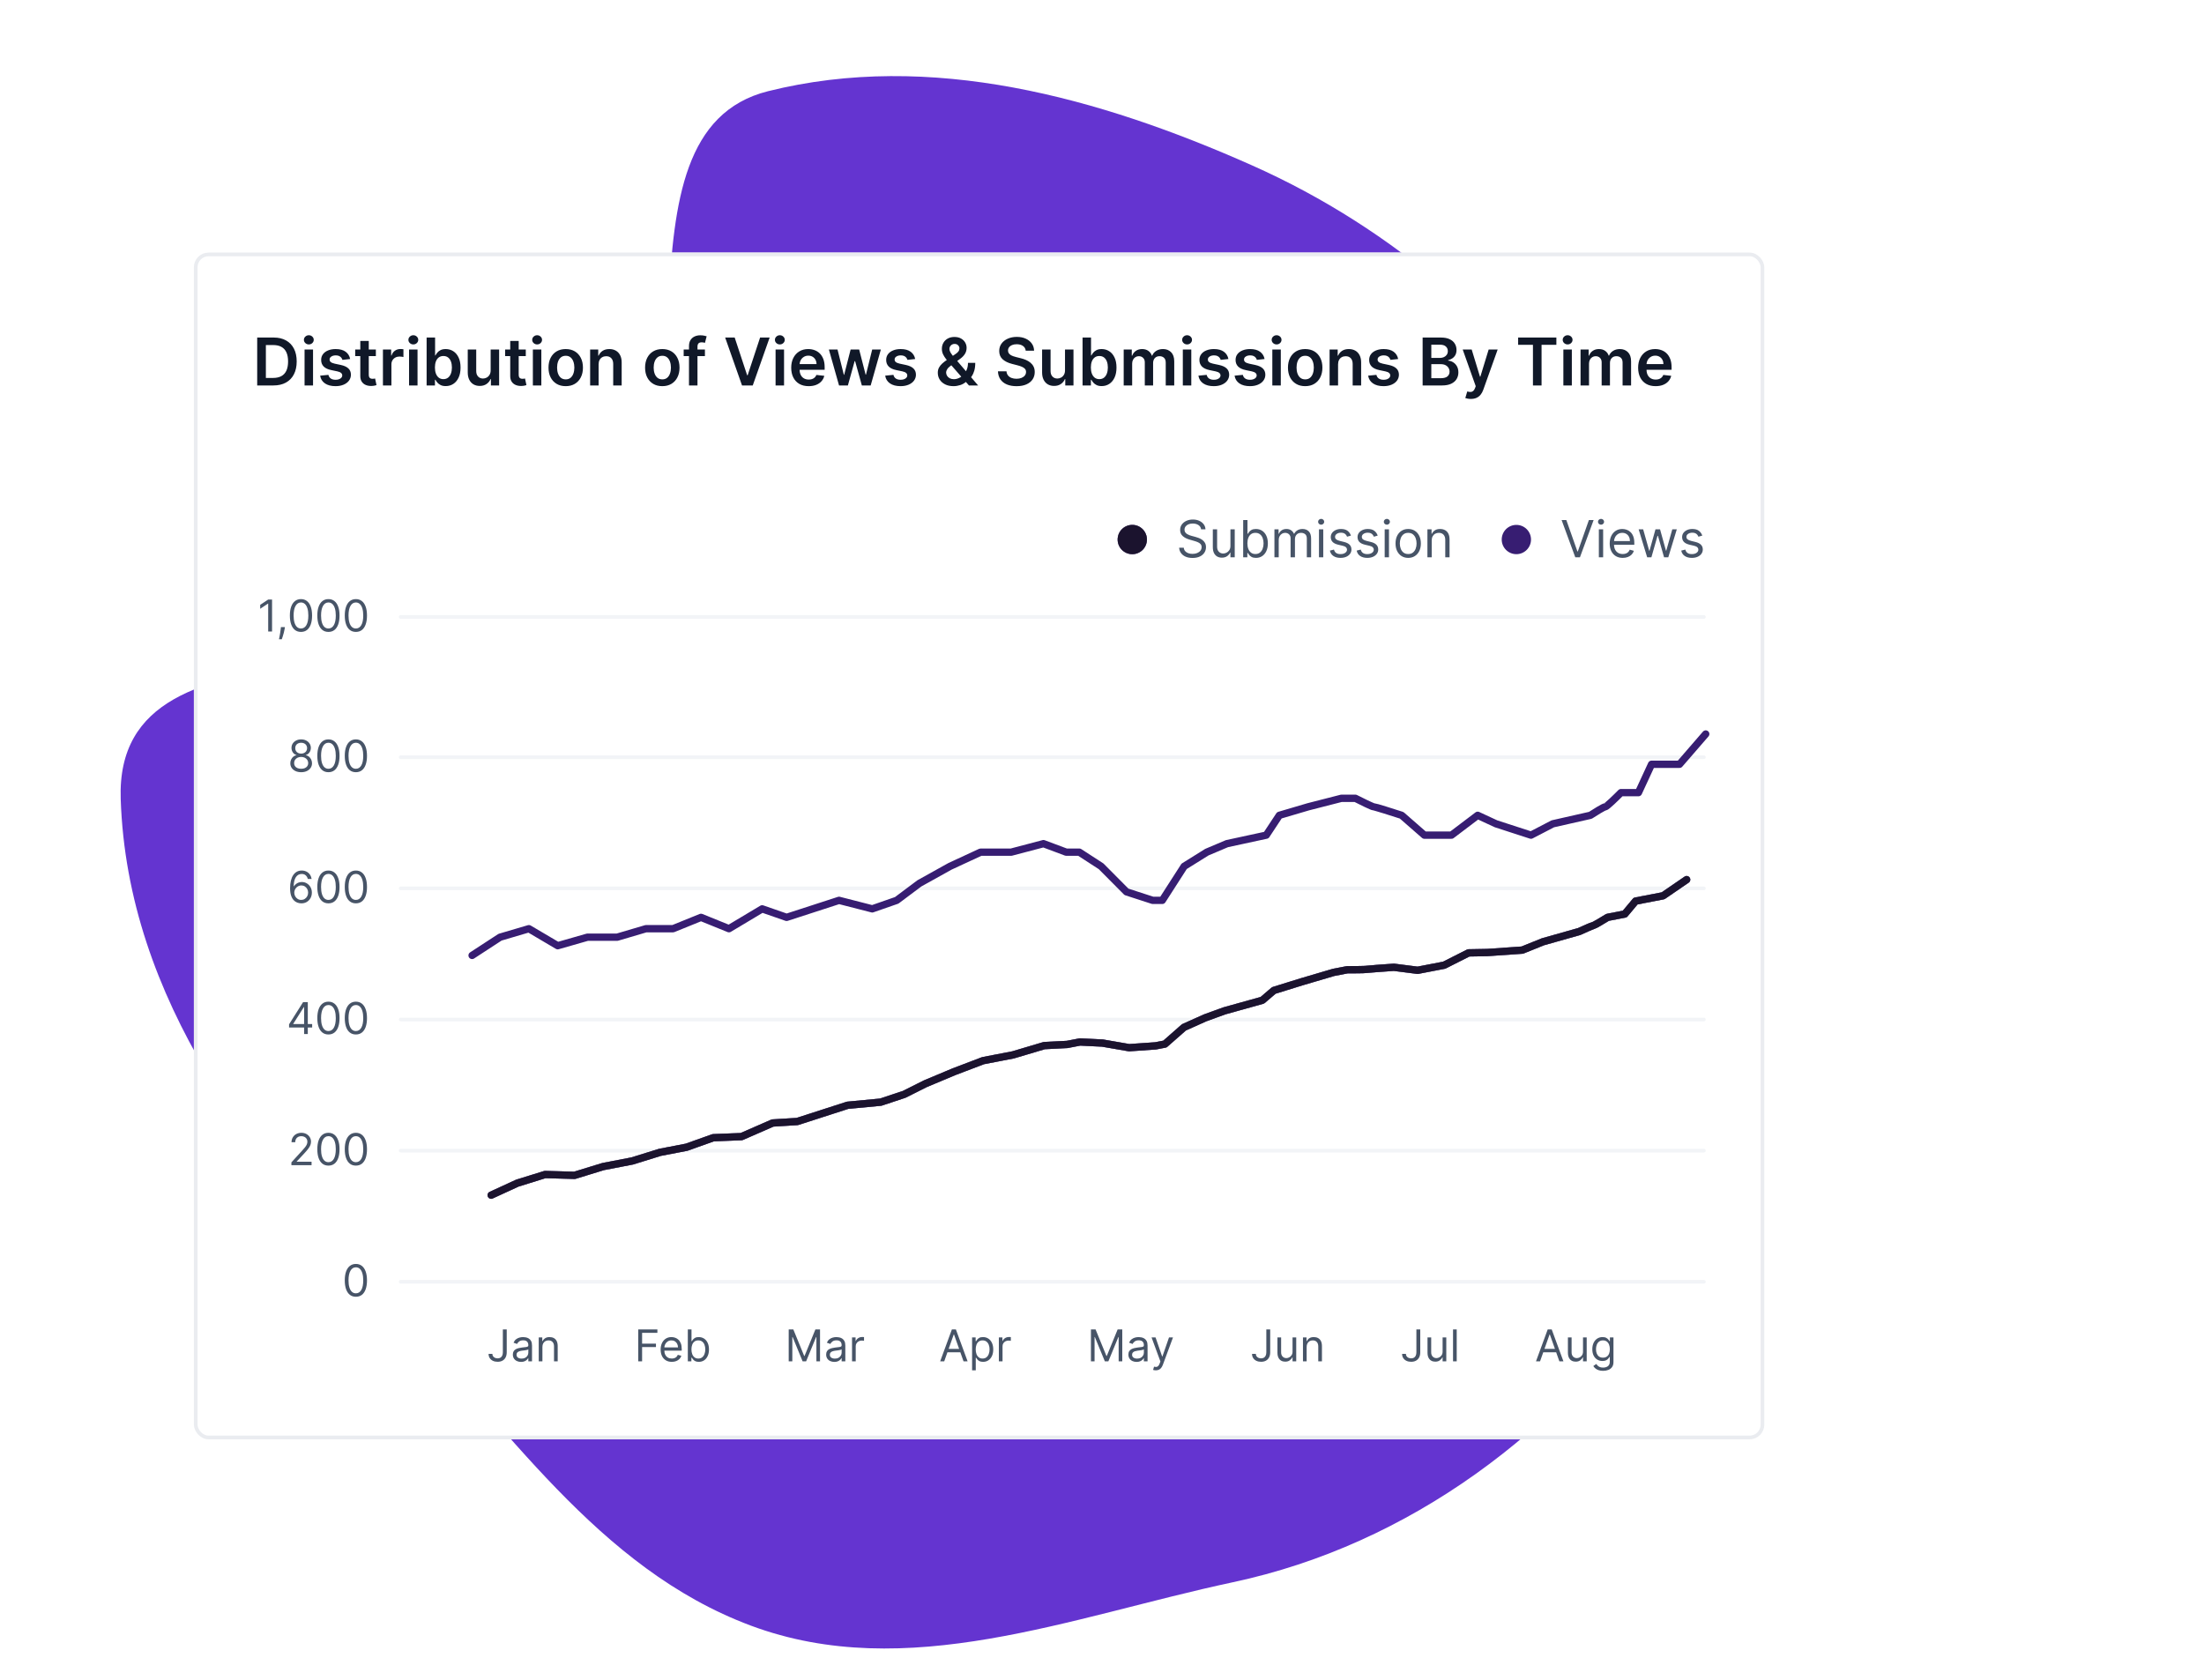 <svg width="682" height="520" viewBox="0 0 682 520" fill="none" xmlns="http://www.w3.org/2000/svg">
<g clip-path="url(#clip0_13_991)">
<path fill-rule="evenodd" clip-rule="evenodd" d="M495.145 142.781C522.129 182.297 478.281 205.313 484.529 252.728C491.831 308.144 546.47 351.208 514.585 397.003C482.551 443.012 436.343 477.986 381.512 489.698C331.275 500.43 280.519 521.114 232.33 503.122C184.829 485.388 156.611 440.931 121.522 404.278C78.567 359.41 39.404 309.319 37.35 247.281C35.304 185.487 143.511 221.143 186.806 177.148C224.086 139.266 186.095 41.115 237.67 28.224C287.857 15.679 340.111 30.129 387.447 51.19C431.561 70.818 467.898 102.881 495.145 142.781Z" fill="#6434D0"/>
<g filter="url(#filter0_dd_13_991)">
<rect x="60" y="75.908" width="485.935" height="367.284" rx="4.531" fill="white"/>
<rect x="60.566" y="76.475" width="484.802" height="366.151" rx="3.965" stroke="#EAECF0" stroke-width="1.133"/>
<path d="M84.611 117.032H79.586V102.203H84.712C86.184 102.203 87.449 102.5 88.506 103.094C89.568 103.683 90.384 104.53 90.954 105.635C91.523 106.741 91.808 108.063 91.808 109.603C91.808 111.148 91.521 112.475 90.946 113.585C90.377 114.696 89.554 115.547 88.477 116.141C87.406 116.735 86.117 117.032 84.611 117.032ZM82.272 114.708H84.481C85.513 114.708 86.375 114.519 87.065 114.143C87.756 113.762 88.275 113.194 88.622 112.441C88.97 111.684 89.143 110.737 89.143 109.603C89.143 108.469 88.97 107.528 88.622 106.779C88.275 106.026 87.76 105.464 87.08 105.092C86.404 104.716 85.564 104.528 84.56 104.528H82.272V114.708ZM94.244 117.032V105.911H96.865V117.032H94.244ZM95.562 104.332C95.147 104.332 94.79 104.195 94.49 103.919C94.191 103.639 94.041 103.304 94.041 102.913C94.041 102.517 94.191 102.182 94.49 101.907C94.79 101.627 95.147 101.487 95.562 101.487C95.982 101.487 96.339 101.627 96.633 101.907C96.933 102.182 97.082 102.517 97.082 102.913C97.082 103.304 96.933 103.639 96.633 103.919C96.339 104.195 95.982 104.332 95.562 104.332ZM108.35 108.85L105.961 109.111C105.893 108.869 105.775 108.643 105.606 108.43C105.442 108.218 105.22 108.046 104.94 107.916C104.66 107.786 104.317 107.721 103.912 107.721C103.366 107.721 102.908 107.839 102.536 108.075C102.169 108.312 101.988 108.618 101.993 108.995C101.988 109.318 102.107 109.581 102.348 109.784C102.594 109.987 103 110.153 103.564 110.284L105.461 110.689C106.514 110.916 107.296 111.276 107.807 111.768C108.324 112.26 108.584 112.905 108.589 113.701C108.584 114.401 108.379 115.019 107.974 115.555C107.573 116.086 107.016 116.501 106.301 116.8C105.587 117.099 104.766 117.249 103.84 117.249C102.478 117.249 101.383 116.964 100.552 116.395C99.722 115.82 99.227 115.021 99.068 113.998L101.624 113.752C101.74 114.254 101.986 114.633 102.362 114.889C102.739 115.144 103.229 115.272 103.832 115.272C104.455 115.272 104.955 115.144 105.331 114.889C105.712 114.633 105.903 114.317 105.903 113.94C105.903 113.622 105.78 113.358 105.534 113.151C105.292 112.943 104.916 112.784 104.404 112.673L102.507 112.275C101.441 112.053 100.651 111.679 100.14 111.153C99.628 110.622 99.375 109.951 99.379 109.14C99.375 108.454 99.561 107.861 99.937 107.359C100.318 106.852 100.847 106.461 101.523 106.186C102.203 105.906 102.988 105.766 103.876 105.766C105.179 105.766 106.205 106.043 106.953 106.598C107.706 107.153 108.172 107.904 108.35 108.85ZM116.304 105.911V107.938H109.911V105.911H116.304ZM111.489 103.246H114.11V113.687C114.11 114.039 114.163 114.309 114.269 114.498C114.38 114.681 114.525 114.807 114.704 114.874C114.882 114.942 115.08 114.975 115.297 114.975C115.462 114.975 115.611 114.963 115.746 114.939C115.886 114.915 115.992 114.893 116.065 114.874L116.507 116.923C116.367 116.971 116.166 117.024 115.906 117.082C115.65 117.14 115.336 117.174 114.964 117.184C114.308 117.203 113.717 117.104 113.19 116.887C112.664 116.665 112.247 116.322 111.938 115.859C111.634 115.395 111.484 114.816 111.489 114.121V103.246ZM118.496 117.032V105.911H121.037V107.764H121.153C121.356 107.122 121.703 106.627 122.196 106.28C122.693 105.927 123.26 105.751 123.897 105.751C124.042 105.751 124.204 105.758 124.382 105.773C124.566 105.783 124.718 105.8 124.838 105.824V108.235C124.727 108.196 124.551 108.162 124.31 108.133C124.073 108.1 123.844 108.083 123.622 108.083C123.144 108.083 122.715 108.186 122.333 108.394C121.957 108.597 121.66 108.879 121.443 109.241C121.225 109.603 121.117 110.021 121.117 110.494V117.032H118.496ZM126.58 117.032V105.911H129.201V117.032H126.58ZM127.897 104.332C127.482 104.332 127.125 104.195 126.826 103.919C126.527 103.639 126.377 103.304 126.377 102.913C126.377 102.517 126.527 102.182 126.826 101.907C127.125 101.627 127.482 101.487 127.897 101.487C128.317 101.487 128.675 101.627 128.969 101.907C129.268 102.182 129.418 102.517 129.418 102.913C129.418 103.304 129.268 103.639 128.969 103.919C128.675 104.195 128.317 104.332 127.897 104.332ZM132.012 117.032V102.203H134.633V107.75H134.741C134.877 107.479 135.067 107.192 135.313 106.888C135.56 106.579 135.893 106.316 136.313 106.099C136.733 105.877 137.268 105.766 137.92 105.766C138.779 105.766 139.554 105.985 140.244 106.425C140.939 106.859 141.489 107.503 141.895 108.358C142.305 109.207 142.51 110.25 142.51 111.486C142.51 112.707 142.31 113.745 141.909 114.599C141.509 115.453 140.963 116.105 140.273 116.554C139.583 117.003 138.801 117.227 137.927 117.227C137.29 117.227 136.762 117.121 136.342 116.909C135.922 116.696 135.584 116.44 135.328 116.141C135.077 115.837 134.881 115.55 134.741 115.28H134.589V117.032H132.012ZM134.582 111.471C134.582 112.19 134.684 112.82 134.886 113.361C135.094 113.901 135.391 114.324 135.777 114.628C136.168 114.927 136.641 115.077 137.196 115.077C137.775 115.077 138.26 114.922 138.651 114.613C139.042 114.3 139.337 113.873 139.535 113.332C139.737 112.786 139.839 112.166 139.839 111.471C139.839 110.781 139.74 110.168 139.542 109.632C139.344 109.096 139.049 108.676 138.658 108.372C138.268 108.068 137.78 107.916 137.196 107.916C136.636 107.916 136.161 108.063 135.77 108.358C135.379 108.652 135.082 109.065 134.879 109.596C134.681 110.127 134.582 110.752 134.582 111.471ZM151.827 112.354V105.911H154.448V117.032H151.907V115.055H151.791C151.54 115.678 151.127 116.187 150.553 116.583C149.983 116.979 149.281 117.177 148.446 117.177C147.717 117.177 147.072 117.015 146.512 116.691C145.957 116.363 145.523 115.888 145.209 115.265C144.895 114.638 144.739 113.88 144.739 112.992V105.911H147.36V112.586C147.36 113.291 147.553 113.851 147.939 114.266C148.325 114.681 148.832 114.889 149.459 114.889C149.845 114.889 150.22 114.794 150.582 114.606C150.944 114.418 151.24 114.138 151.472 113.766C151.709 113.39 151.827 112.919 151.827 112.354ZM162.697 105.911V107.938H156.303V105.911H162.697ZM157.882 103.246H160.503V113.687C160.503 114.039 160.556 114.309 160.662 114.498C160.773 114.681 160.918 114.807 161.096 114.874C161.275 114.942 161.473 114.975 161.69 114.975C161.854 114.975 162.004 114.963 162.139 114.939C162.279 114.915 162.385 114.893 162.458 114.874L162.899 116.923C162.759 116.971 162.559 117.024 162.298 117.082C162.042 117.14 161.729 117.174 161.357 117.184C160.701 117.203 160.109 117.104 159.583 116.887C159.057 116.665 158.639 116.322 158.331 115.859C158.026 115.395 157.877 114.816 157.882 114.121V103.246ZM164.889 117.032V105.911H167.51V117.032H164.889ZM166.206 104.332C165.791 104.332 165.434 104.195 165.135 103.919C164.835 103.639 164.686 103.304 164.686 102.913C164.686 102.517 164.835 102.182 165.135 101.907C165.434 101.627 165.791 101.487 166.206 101.487C166.626 101.487 166.983 101.627 167.278 101.907C167.577 102.182 167.727 102.517 167.727 102.913C167.727 103.304 167.577 103.639 167.278 103.919C166.983 104.195 166.626 104.332 166.206 104.332ZM175.056 117.249C173.97 117.249 173.029 117.01 172.232 116.532C171.436 116.054 170.818 115.386 170.379 114.527C169.944 113.667 169.727 112.663 169.727 111.515C169.727 110.366 169.944 109.359 170.379 108.495C170.818 107.631 171.436 106.96 172.232 106.483C173.029 106.005 173.97 105.766 175.056 105.766C176.142 105.766 177.083 106.005 177.88 106.483C178.676 106.96 179.291 107.631 179.726 108.495C180.165 109.359 180.385 110.366 180.385 111.515C180.385 112.663 180.165 113.667 179.726 114.527C179.291 115.386 178.676 116.054 177.88 116.532C177.083 117.01 176.142 117.249 175.056 117.249ZM175.07 115.149C175.659 115.149 176.152 114.988 176.547 114.664C176.943 114.336 177.238 113.897 177.431 113.346C177.629 112.796 177.728 112.183 177.728 111.507C177.728 110.827 177.629 110.211 177.431 109.661C177.238 109.106 176.943 108.664 176.547 108.336C176.152 108.008 175.659 107.844 175.07 107.844C174.467 107.844 173.965 108.008 173.564 108.336C173.169 108.664 172.872 109.106 172.674 109.661C172.481 110.211 172.384 110.827 172.384 111.507C172.384 112.183 172.481 112.796 172.674 113.346C172.872 113.897 173.169 114.336 173.564 114.664C173.965 114.988 174.467 115.149 175.07 115.149ZM185.23 110.515V117.032H182.609V105.911H185.115V107.8H185.245C185.501 107.178 185.909 106.683 186.468 106.316C187.033 105.949 187.731 105.766 188.561 105.766C189.328 105.766 189.997 105.93 190.567 106.258C191.141 106.586 191.585 107.062 191.899 107.684C192.217 108.307 192.374 109.063 192.369 109.951V117.032H189.748V110.356C189.748 109.613 189.555 109.031 189.169 108.611C188.788 108.191 188.259 107.981 187.583 107.981C187.125 107.981 186.717 108.083 186.36 108.285C186.007 108.483 185.73 108.77 185.527 109.147C185.329 109.523 185.23 109.98 185.23 110.515ZM204.942 117.249C203.856 117.249 202.915 117.01 202.119 116.532C201.322 116.054 200.704 115.386 200.265 114.527C199.831 113.667 199.613 112.663 199.613 111.515C199.613 110.366 199.831 109.359 200.265 108.495C200.704 107.631 201.322 106.96 202.119 106.483C202.915 106.005 203.856 105.766 204.942 105.766C206.028 105.766 206.97 106.005 207.766 106.483C208.562 106.96 209.178 107.631 209.612 108.495C210.052 109.359 210.271 110.366 210.271 111.515C210.271 112.663 210.052 113.667 209.612 114.527C209.178 115.386 208.562 116.054 207.766 116.532C206.97 117.01 206.028 117.249 204.942 117.249ZM204.957 115.149C205.546 115.149 206.038 114.988 206.434 114.664C206.83 114.336 207.124 113.897 207.317 113.346C207.515 112.796 207.614 112.183 207.614 111.507C207.614 110.827 207.515 110.211 207.317 109.661C207.124 109.106 206.83 108.664 206.434 108.336C206.038 108.008 205.546 107.844 204.957 107.844C204.353 107.844 203.851 108.008 203.451 108.336C203.055 108.664 202.758 109.106 202.56 109.661C202.367 110.211 202.271 110.827 202.271 111.507C202.271 112.183 202.367 112.796 202.56 113.346C202.758 113.897 203.055 114.336 203.451 114.664C203.851 114.988 204.353 115.149 204.957 115.149ZM218.129 105.911V107.938H211.555V105.911H218.129ZM213.198 117.032V104.861C213.198 104.112 213.353 103.49 213.662 102.993C213.975 102.495 214.395 102.124 214.921 101.878C215.447 101.631 216.032 101.508 216.673 101.508C217.127 101.508 217.53 101.545 217.883 101.617C218.235 101.689 218.496 101.755 218.665 101.812L218.143 103.84C218.032 103.806 217.892 103.772 217.723 103.738C217.554 103.7 217.366 103.68 217.159 103.68C216.671 103.68 216.326 103.799 216.123 104.035C215.925 104.267 215.826 104.6 215.826 105.034V117.032H213.198ZM227.339 102.203L231.198 113.875H231.35L235.202 102.203H238.156L232.928 117.032H229.612L224.392 102.203H227.339ZM239.993 117.032V105.911H242.614V117.032H239.993ZM241.311 104.332C240.896 104.332 240.538 104.195 240.239 103.919C239.94 103.639 239.79 103.304 239.79 102.913C239.79 102.517 239.94 102.182 240.239 101.907C240.538 101.627 240.896 101.487 241.311 101.487C241.731 101.487 242.088 101.627 242.382 101.907C242.682 102.182 242.831 102.517 242.831 102.913C242.831 103.304 242.682 103.639 242.382 103.919C242.088 104.195 241.731 104.332 241.311 104.332ZM250.233 117.249C249.118 117.249 248.155 117.017 247.344 116.554C246.538 116.086 245.917 115.424 245.483 114.57C245.049 113.711 244.831 112.7 244.831 111.536C244.831 110.392 245.049 109.388 245.483 108.524C245.922 107.655 246.535 106.98 247.322 106.497C248.109 106.009 249.033 105.766 250.095 105.766C250.78 105.766 251.427 105.877 252.035 106.099C252.648 106.316 253.189 106.654 253.657 107.112C254.13 107.571 254.502 108.155 254.772 108.865C255.043 109.569 255.178 110.409 255.178 111.384V112.188H246.062V110.421H252.665C252.661 109.919 252.552 109.473 252.34 109.082C252.127 108.686 251.83 108.375 251.449 108.148C251.073 107.921 250.633 107.808 250.131 107.808C249.595 107.808 249.125 107.938 248.719 108.198C248.314 108.454 247.998 108.792 247.771 109.212C247.549 109.627 247.435 110.083 247.431 110.581V112.123C247.431 112.77 247.549 113.325 247.785 113.788C248.022 114.247 248.353 114.599 248.777 114.845C249.202 115.086 249.699 115.207 250.269 115.207C250.65 115.207 250.995 115.154 251.304 115.048C251.613 114.937 251.881 114.775 252.108 114.563C252.335 114.35 252.506 114.087 252.622 113.774L255.069 114.049C254.915 114.696 254.62 115.26 254.186 115.743C253.756 116.221 253.206 116.592 252.535 116.858C251.864 117.119 251.097 117.249 250.233 117.249ZM259.631 117.032L256.488 105.911H259.16L261.115 113.73H261.216L263.215 105.911H265.857L267.856 113.687H267.964L269.89 105.911H272.569L269.42 117.032H266.69L264.605 109.516H264.453L262.367 117.032H259.631ZM283.189 108.85L280.8 109.111C280.732 108.869 280.614 108.643 280.445 108.43C280.281 108.218 280.059 108.046 279.779 107.916C279.499 107.786 279.156 107.721 278.751 107.721C278.205 107.721 277.747 107.839 277.375 108.075C277.008 108.312 276.827 108.618 276.832 108.995C276.827 109.318 276.945 109.581 277.187 109.784C277.433 109.987 277.838 110.153 278.403 110.284L280.3 110.689C281.352 110.916 282.134 111.276 282.646 111.768C283.162 112.26 283.423 112.905 283.428 113.701C283.423 114.401 283.218 115.019 282.812 115.555C282.412 116.086 281.854 116.501 281.14 116.8C280.426 117.099 279.605 117.249 278.678 117.249C277.317 117.249 276.221 116.964 275.391 116.395C274.561 115.82 274.066 115.021 273.907 113.998L276.463 113.752C276.579 114.254 276.825 114.633 277.201 114.889C277.578 115.144 278.068 115.272 278.671 115.272C279.294 115.272 279.793 115.144 280.17 114.889C280.551 114.633 280.742 114.317 280.742 113.94C280.742 113.622 280.619 113.358 280.372 113.151C280.131 112.943 279.755 112.784 279.243 112.673L277.346 112.275C276.279 112.053 275.49 111.679 274.978 111.153C274.467 110.622 274.213 109.951 274.218 109.14C274.213 108.454 274.399 107.861 274.776 107.359C275.157 106.852 275.686 106.461 276.361 106.186C277.042 105.906 277.826 105.766 278.714 105.766C280.018 105.766 281.043 106.043 281.792 106.598C282.545 107.153 283.01 107.904 283.189 108.85ZM295.078 117.249C294.064 117.249 293.193 117.066 292.464 116.699C291.735 116.332 291.173 115.837 290.777 115.214C290.386 114.587 290.19 113.88 290.19 113.093C290.19 112.499 290.311 111.973 290.552 111.515C290.799 111.056 291.137 110.631 291.566 110.24C292.001 109.849 292.503 109.461 293.072 109.075L295.7 107.286C296.087 107.035 296.379 106.77 296.576 106.49C296.779 106.21 296.881 105.882 296.881 105.505C296.881 105.186 296.745 104.885 296.475 104.6C296.21 104.315 295.843 104.173 295.375 104.173C295.061 104.173 294.783 104.248 294.542 104.397C294.305 104.542 294.12 104.733 293.984 104.969C293.854 105.206 293.789 105.457 293.789 105.722C293.789 106.046 293.878 106.374 294.057 106.707C294.24 107.04 294.477 107.385 294.766 107.742C295.061 108.1 295.375 108.478 295.708 108.879L302.666 117.032H299.827L294.05 110.414C293.62 109.912 293.205 109.417 292.804 108.93C292.408 108.442 292.083 107.935 291.827 107.409C291.576 106.878 291.45 106.304 291.45 105.686C291.45 104.986 291.612 104.361 291.935 103.811C292.259 103.256 292.71 102.819 293.289 102.5C293.873 102.182 294.556 102.022 295.338 102.022C296.12 102.022 296.791 102.177 297.351 102.486C297.911 102.795 298.343 103.205 298.647 103.717C298.951 104.228 299.103 104.786 299.103 105.389C299.103 106.089 298.93 106.717 298.582 107.272C298.234 107.822 297.752 108.322 297.134 108.77L294.136 110.964C293.644 111.321 293.292 111.684 293.079 112.05C292.867 112.412 292.761 112.721 292.761 112.977C292.761 113.368 292.86 113.723 293.058 114.041C293.256 114.36 293.533 114.616 293.89 114.809C294.252 114.997 294.675 115.091 295.157 115.091C295.688 115.091 296.212 114.973 296.728 114.737C297.245 114.495 297.716 114.152 298.14 113.708C298.565 113.264 298.903 112.733 299.154 112.116C299.405 111.493 299.531 110.803 299.531 110.045H301.782C301.782 110.981 301.678 111.797 301.471 112.492C301.263 113.182 300.995 113.766 300.667 114.244C300.339 114.717 299.991 115.096 299.625 115.381C299.509 115.463 299.398 115.545 299.292 115.627C299.185 115.709 299.074 115.791 298.959 115.873C298.437 116.346 297.827 116.694 297.127 116.916C296.432 117.138 295.749 117.249 295.078 117.249ZM317.398 106.28C317.33 105.647 317.046 105.155 316.544 104.803C316.046 104.45 315.4 104.274 314.603 104.274C314.043 104.274 313.563 104.359 313.162 104.528C312.762 104.697 312.455 104.926 312.243 105.215C312.03 105.505 311.922 105.836 311.917 106.207C311.917 106.516 311.987 106.784 312.127 107.011C312.272 107.238 312.467 107.431 312.713 107.59C312.96 107.745 313.232 107.875 313.532 107.981C313.831 108.087 314.133 108.177 314.437 108.249L315.827 108.597C316.387 108.727 316.925 108.903 317.441 109.125C317.963 109.347 318.428 109.627 318.839 109.965C319.254 110.303 319.582 110.711 319.823 111.189C320.065 111.667 320.185 112.227 320.185 112.869C320.185 113.737 319.963 114.502 319.519 115.164C319.075 115.82 318.433 116.334 317.593 116.706C316.758 117.073 315.747 117.256 314.56 117.256C313.406 117.256 312.404 117.078 311.555 116.72C310.71 116.363 310.049 115.842 309.571 115.156C309.098 114.471 308.842 113.636 308.804 112.651H311.446C311.485 113.168 311.644 113.597 311.924 113.94C312.204 114.283 312.569 114.539 313.018 114.708C313.471 114.877 313.978 114.961 314.538 114.961C315.122 114.961 315.634 114.874 316.073 114.7C316.517 114.522 316.865 114.276 317.116 113.962C317.367 113.643 317.494 113.272 317.499 112.847C317.494 112.461 317.381 112.142 317.159 111.891C316.937 111.635 316.626 111.423 316.225 111.254C315.829 111.08 315.366 110.926 314.835 110.791L313.148 110.356C311.927 110.042 310.961 109.567 310.252 108.93C309.547 108.288 309.195 107.436 309.195 106.374C309.195 105.5 309.431 104.735 309.904 104.079C310.382 103.422 311.031 102.913 311.852 102.551C312.672 102.184 313.602 102.001 314.639 102.001C315.692 102.001 316.614 102.184 317.405 102.551C318.202 102.913 318.827 103.417 319.28 104.064C319.734 104.706 319.968 105.445 319.983 106.28H317.398ZM329.553 112.354V105.911H332.174V117.032H329.632V115.055H329.517C329.266 115.678 328.853 116.187 328.278 116.583C327.709 116.979 327.007 117.177 326.171 117.177C325.443 117.177 324.798 117.015 324.238 116.691C323.683 116.363 323.249 115.888 322.935 115.265C322.621 114.638 322.464 113.88 322.464 112.992V105.911H325.085V112.586C325.085 113.291 325.278 113.851 325.665 114.266C326.051 114.681 326.558 114.889 327.185 114.889C327.571 114.889 327.945 114.794 328.307 114.606C328.669 114.418 328.966 114.138 329.198 113.766C329.434 113.39 329.553 112.919 329.553 112.354ZM334.985 117.032V102.203H337.606V107.75H337.714C337.85 107.479 338.04 107.192 338.286 106.888C338.533 106.579 338.866 106.316 339.286 106.099C339.706 105.877 340.241 105.766 340.893 105.766C341.752 105.766 342.527 105.985 343.217 106.425C343.912 106.859 344.462 107.503 344.868 108.358C345.278 109.207 345.483 110.25 345.483 111.486C345.483 112.707 345.283 113.745 344.882 114.599C344.482 115.453 343.936 116.105 343.246 116.554C342.556 117.003 341.774 117.227 340.9 117.227C340.263 117.227 339.734 117.121 339.315 116.909C338.895 116.696 338.557 116.44 338.301 116.141C338.05 115.837 337.854 115.55 337.714 115.28H337.562V117.032H334.985ZM337.555 111.471C337.555 112.19 337.657 112.82 337.859 113.361C338.067 113.901 338.364 114.324 338.75 114.628C339.141 114.927 339.614 115.077 340.169 115.077C340.748 115.077 341.233 114.922 341.624 114.613C342.015 114.3 342.31 113.873 342.508 113.332C342.71 112.786 342.812 112.166 342.812 111.471C342.812 110.781 342.713 110.168 342.515 109.632C342.317 109.096 342.022 108.676 341.631 108.372C341.24 108.068 340.753 107.916 340.169 107.916C339.609 107.916 339.134 108.063 338.743 108.358C338.352 108.652 338.055 109.065 337.852 109.596C337.654 110.127 337.555 110.752 337.555 111.471ZM347.712 117.032V105.911H350.217V107.8H350.347C350.579 107.163 350.963 106.666 351.498 106.309C352.034 105.947 352.674 105.766 353.417 105.766C354.17 105.766 354.805 105.949 355.321 106.316C355.843 106.678 356.209 107.173 356.422 107.8H356.538C356.784 107.182 357.199 106.69 357.783 106.323C358.372 105.952 359.069 105.766 359.875 105.766C360.899 105.766 361.734 106.089 362.381 106.736C363.027 107.383 363.351 108.326 363.351 109.567V117.032H360.723V109.972C360.723 109.282 360.539 108.778 360.172 108.459C359.805 108.136 359.357 107.974 358.826 107.974C358.193 107.974 357.698 108.172 357.341 108.568C356.989 108.959 356.813 109.468 356.813 110.095V117.032H354.242V109.864C354.242 109.289 354.069 108.831 353.721 108.488C353.378 108.145 352.929 107.974 352.374 107.974C351.998 107.974 351.655 108.071 351.346 108.264C351.037 108.452 350.791 108.72 350.608 109.067C350.424 109.41 350.333 109.811 350.333 110.269V117.032H347.712ZM366.01 117.032V105.911H368.631V117.032H366.01ZM367.328 104.332C366.912 104.332 366.555 104.195 366.256 103.919C365.957 103.639 365.807 103.304 365.807 102.913C365.807 102.517 365.957 102.182 366.256 101.907C366.555 101.627 366.912 101.487 367.328 101.487C367.747 101.487 368.105 101.627 368.399 101.907C368.698 102.182 368.848 102.517 368.848 102.913C368.848 103.304 368.698 103.639 368.399 103.919C368.105 104.195 367.747 104.332 367.328 104.332ZM380.116 108.85L377.727 109.111C377.659 108.869 377.541 108.643 377.372 108.43C377.208 108.218 376.986 108.046 376.706 107.916C376.426 107.786 376.083 107.721 375.678 107.721C375.132 107.721 374.674 107.839 374.302 108.075C373.935 108.312 373.754 108.618 373.759 108.995C373.754 109.318 373.872 109.581 374.114 109.784C374.36 109.987 374.765 110.153 375.33 110.284L377.227 110.689C378.279 110.916 379.061 111.276 379.573 111.768C380.089 112.26 380.35 112.905 380.355 113.701C380.35 114.401 380.145 115.019 379.739 115.555C379.339 116.086 378.781 116.501 378.067 116.8C377.352 117.099 376.532 117.249 375.605 117.249C374.244 117.249 373.148 116.964 372.318 116.395C371.488 115.82 370.993 115.021 370.834 113.998L373.39 113.752C373.505 114.254 373.752 114.633 374.128 114.889C374.505 115.144 374.995 115.272 375.598 115.272C376.221 115.272 376.72 115.144 377.097 114.889C377.478 114.633 377.669 114.317 377.669 113.94C377.669 113.622 377.546 113.358 377.299 113.151C377.058 112.943 376.682 112.784 376.17 112.673L374.273 112.275C373.206 112.053 372.417 111.679 371.905 111.153C371.394 110.622 371.14 109.951 371.145 109.14C371.14 108.454 371.326 107.861 371.703 107.359C372.084 106.852 372.612 106.461 373.288 106.186C373.969 105.906 374.753 105.766 375.641 105.766C376.945 105.766 377.97 106.043 378.718 106.598C379.471 107.153 379.937 107.904 380.116 108.85ZM391.306 108.85L388.917 109.111C388.849 108.869 388.731 108.643 388.562 108.43C388.398 108.218 388.176 108.046 387.896 107.916C387.616 107.786 387.273 107.721 386.868 107.721C386.322 107.721 385.864 107.839 385.492 108.075C385.125 108.312 384.944 108.618 384.949 108.995C384.944 109.318 385.062 109.581 385.304 109.784C385.55 109.987 385.955 110.153 386.52 110.284L388.417 110.689C389.469 110.916 390.251 111.276 390.763 111.768C391.279 112.26 391.54 112.905 391.545 113.701C391.54 114.401 391.335 115.019 390.929 115.555C390.529 116.086 389.971 116.501 389.257 116.8C388.542 117.099 387.722 117.249 386.795 117.249C385.434 117.249 384.338 116.964 383.508 116.395C382.678 115.82 382.183 115.021 382.024 113.998L384.58 113.752C384.695 114.254 384.942 114.633 385.318 114.889C385.695 115.144 386.185 115.272 386.788 115.272C387.411 115.272 387.91 115.144 388.287 114.889C388.668 114.633 388.859 114.317 388.859 113.94C388.859 113.622 388.736 113.358 388.489 113.151C388.248 112.943 387.872 112.784 387.36 112.673L385.463 112.275C384.396 112.053 383.607 111.679 383.095 111.153C382.584 110.622 382.33 109.951 382.335 109.14C382.33 108.454 382.516 107.861 382.893 107.359C383.274 106.852 383.802 106.461 384.478 106.186C385.159 105.906 385.943 105.766 386.831 105.766C388.135 105.766 389.16 106.043 389.908 106.598C390.661 107.153 391.127 107.904 391.306 108.85ZM393.706 117.032V105.911H396.327V117.032H393.706ZM395.024 104.332C394.609 104.332 394.251 104.195 393.952 103.919C393.653 103.639 393.503 103.304 393.503 102.913C393.503 102.517 393.653 102.182 393.952 101.907C394.251 101.627 394.609 101.487 395.024 101.487C395.444 101.487 395.801 101.627 396.095 101.907C396.395 102.182 396.544 102.517 396.544 102.913C396.544 103.304 396.395 103.639 396.095 103.919C395.801 104.195 395.444 104.332 395.024 104.332ZM403.873 117.249C402.787 117.249 401.846 117.01 401.05 116.532C400.253 116.054 399.635 115.386 399.196 114.527C398.762 113.667 398.544 112.663 398.544 111.515C398.544 110.366 398.762 109.359 399.196 108.495C399.635 107.631 400.253 106.96 401.05 106.483C401.846 106.005 402.787 105.766 403.873 105.766C404.959 105.766 405.901 106.005 406.697 106.483C407.494 106.96 408.109 107.631 408.543 108.495C408.983 109.359 409.202 110.366 409.202 111.515C409.202 112.663 408.983 113.667 408.543 114.527C408.109 115.386 407.494 116.054 406.697 116.532C405.901 117.01 404.959 117.249 403.873 117.249ZM403.888 115.149C404.477 115.149 404.969 114.988 405.365 114.664C405.761 114.336 406.055 113.897 406.248 113.346C406.446 112.796 406.545 112.183 406.545 111.507C406.545 110.827 406.446 110.211 406.248 109.661C406.055 109.106 405.761 108.664 405.365 108.336C404.969 108.008 404.477 107.844 403.888 107.844C403.284 107.844 402.782 108.008 402.382 108.336C401.986 108.664 401.689 109.106 401.491 109.661C401.298 110.211 401.202 110.827 401.202 111.507C401.202 112.183 401.298 112.796 401.491 113.346C401.689 113.897 401.986 114.336 402.382 114.664C402.782 114.988 403.284 115.149 403.888 115.149ZM414.048 110.515V117.032H411.427V105.911H413.932V107.8H414.062C414.318 107.178 414.726 106.683 415.286 106.316C415.851 105.949 416.548 105.766 417.378 105.766C418.146 105.766 418.814 105.93 419.384 106.258C419.958 106.586 420.402 107.062 420.716 107.684C421.035 108.307 421.192 109.063 421.187 109.951V117.032H418.566V110.356C418.566 109.613 418.373 109.031 417.987 108.611C417.605 108.191 417.077 107.981 416.401 107.981C415.942 107.981 415.535 108.083 415.177 108.285C414.825 108.483 414.547 108.77 414.345 109.147C414.147 109.523 414.048 109.98 414.048 110.515ZM432.641 108.85L430.252 109.111C430.184 108.869 430.066 108.643 429.897 108.43C429.733 108.218 429.511 108.046 429.231 107.916C428.951 107.786 428.608 107.721 428.203 107.721C427.657 107.721 427.199 107.839 426.827 108.075C426.46 108.312 426.279 108.618 426.284 108.995C426.279 109.318 426.398 109.581 426.639 109.784C426.885 109.987 427.29 110.153 427.855 110.284L429.752 110.689C430.804 110.916 431.586 111.276 432.098 111.768C432.615 112.26 432.875 112.905 432.88 113.701C432.875 114.401 432.67 115.019 432.265 115.555C431.864 116.086 431.306 116.501 430.592 116.8C429.878 117.099 429.057 117.249 428.13 117.249C426.769 117.249 425.673 116.964 424.843 116.395C424.013 115.82 423.518 115.021 423.359 113.998L425.915 113.752C426.031 114.254 426.277 114.633 426.653 114.889C427.03 115.144 427.52 115.272 428.123 115.272C428.746 115.272 429.245 115.144 429.622 114.889C430.003 114.633 430.194 114.317 430.194 113.94C430.194 113.622 430.071 113.358 429.825 113.151C429.583 112.943 429.207 112.784 428.695 112.673L426.798 112.275C425.731 112.053 424.942 111.679 424.431 111.153C423.919 110.622 423.665 109.951 423.67 109.14C423.665 108.454 423.851 107.861 424.228 107.359C424.609 106.852 425.138 106.461 425.813 106.186C426.494 105.906 427.278 105.766 428.167 105.766C429.47 105.766 430.496 106.043 431.244 106.598C431.997 107.153 432.463 107.904 432.641 108.85ZM440.215 117.032V102.203H445.891C446.963 102.203 447.853 102.372 448.563 102.71C449.277 103.043 449.81 103.499 450.163 104.079C450.52 104.658 450.699 105.314 450.699 106.048C450.699 106.651 450.583 107.168 450.351 107.598C450.119 108.022 449.808 108.367 449.417 108.633C449.026 108.898 448.589 109.089 448.107 109.205V109.35C448.633 109.379 449.137 109.54 449.62 109.835C450.107 110.124 450.506 110.535 450.814 111.066C451.123 111.597 451.278 112.239 451.278 112.992C451.278 113.759 451.092 114.449 450.72 115.062C450.349 115.671 449.789 116.151 449.041 116.503C448.292 116.856 447.351 117.032 446.217 117.032H440.215ZM442.901 114.787H445.79C446.765 114.787 447.467 114.601 447.897 114.23C448.331 113.853 448.548 113.371 448.548 112.782C448.548 112.342 448.44 111.947 448.222 111.594C448.005 111.237 447.696 110.957 447.296 110.754C446.895 110.547 446.417 110.443 445.862 110.443H442.901V114.787ZM442.901 108.51H445.558C446.021 108.51 446.439 108.425 446.811 108.256C447.182 108.083 447.474 107.839 447.687 107.525C447.904 107.207 448.012 106.83 448.012 106.396C448.012 105.821 447.81 105.348 447.404 104.977C447.004 104.605 446.408 104.419 445.616 104.419H442.901V108.51ZM455.128 121.202C454.771 121.202 454.44 121.173 454.136 121.115C453.837 121.062 453.598 120.999 453.419 120.927L454.027 118.885C454.409 118.996 454.749 119.049 455.048 119.045C455.348 119.04 455.611 118.946 455.837 118.762C456.069 118.584 456.265 118.284 456.424 117.864L456.648 117.263L452.616 105.911H455.396L457.959 114.309H458.075L460.645 105.911H463.433L458.98 118.378C458.772 118.967 458.497 119.472 458.154 119.892C457.812 120.316 457.392 120.64 456.895 120.862C456.402 121.089 455.813 121.202 455.128 121.202ZM469.768 104.455V102.203H481.599V104.455H477.016V117.032H474.351V104.455H469.768ZM483.764 117.032V105.911H486.385V117.032H483.764ZM485.081 104.332C484.666 104.332 484.309 104.195 484.01 103.919C483.711 103.639 483.561 103.304 483.561 102.913C483.561 102.517 483.711 102.182 484.01 101.907C484.309 101.627 484.666 101.487 485.081 101.487C485.501 101.487 485.858 101.627 486.153 101.907C486.452 102.182 486.602 102.517 486.602 102.913C486.602 103.304 486.452 103.639 486.153 103.919C485.858 104.195 485.501 104.332 485.081 104.332ZM489.08 117.032V105.911H491.585V107.8H491.715C491.947 107.163 492.331 106.666 492.867 106.309C493.402 105.947 494.042 105.766 494.785 105.766C495.538 105.766 496.173 105.949 496.689 106.316C497.211 106.678 497.578 107.173 497.79 107.8H497.906C498.152 107.182 498.567 106.69 499.151 106.323C499.74 105.952 500.438 105.766 501.244 105.766C502.267 105.766 503.102 106.089 503.749 106.736C504.396 107.383 504.719 108.326 504.719 109.567V117.032H502.091V109.972C502.091 109.282 501.907 108.778 501.541 108.459C501.174 108.136 500.725 107.974 500.194 107.974C499.561 107.974 499.067 108.172 498.71 108.568C498.357 108.959 498.181 109.468 498.181 110.095V117.032H495.611V109.864C495.611 109.289 495.437 108.831 495.089 108.488C494.747 108.145 494.298 107.974 493.743 107.974C493.366 107.974 493.023 108.071 492.715 108.264C492.406 108.452 492.159 108.72 491.976 109.067C491.793 109.41 491.701 109.811 491.701 110.269V117.032H489.08ZM512.302 117.249C511.187 117.249 510.224 117.017 509.413 116.554C508.607 116.086 507.986 115.424 507.552 114.57C507.117 113.711 506.9 112.7 506.9 111.536C506.9 110.392 507.117 109.388 507.552 108.524C507.991 107.655 508.604 106.98 509.391 106.497C510.178 106.009 511.102 105.766 512.164 105.766C512.849 105.766 513.496 105.877 514.104 106.099C514.717 106.316 515.258 106.654 515.726 107.112C516.199 107.571 516.571 108.155 516.841 108.865C517.112 109.569 517.247 110.409 517.247 111.384V112.188H508.131V110.421H514.734C514.729 109.919 514.621 109.473 514.408 109.082C514.196 108.686 513.899 108.375 513.518 108.148C513.141 107.921 512.702 107.808 512.2 107.808C511.664 107.808 511.194 107.938 510.788 108.198C510.383 108.454 510.067 108.792 509.84 109.212C509.618 109.627 509.504 110.083 509.5 110.581V112.123C509.5 112.77 509.618 113.325 509.854 113.788C510.091 114.247 510.421 114.599 510.846 114.845C511.271 115.086 511.768 115.207 512.338 115.207C512.719 115.207 513.064 115.154 513.373 115.048C513.682 114.937 513.95 114.775 514.177 114.563C514.404 114.35 514.575 114.087 514.691 113.774L517.138 114.049C516.984 114.696 516.689 115.26 516.255 115.743C515.825 116.221 515.275 116.592 514.604 116.858C513.933 117.119 513.166 117.249 512.302 117.249Z" fill="#101828"/>
<rect width="449.688" height="271.852" transform="translate(78.124 153.217)" fill="white"/>
<circle cx="350.37" cy="164.717" r="4.531" fill="#835DD9"/>
<circle cx="350.37" cy="164.717" r="4.531" fill="black" fill-opacity="0.2"/>
<circle cx="350.37" cy="164.717" r="4.531" fill="black" fill-opacity="0.2"/>
<circle cx="350.37" cy="164.717" r="4.531" fill="black" fill-opacity="0.2"/>
<circle cx="350.37" cy="164.717" r="4.531" fill="black" fill-opacity="0.2"/>
<circle cx="350.37" cy="164.717" r="4.531" fill="black" fill-opacity="0.2"/>
<circle cx="350.37" cy="164.717" r="4.531" fill="black" fill-opacity="0.2"/>
<circle cx="350.37" cy="164.717" r="4.531" fill="black" fill-opacity="0.2"/>
<path d="M371.667 161.567C371.599 160.996 371.325 160.553 370.844 160.238C370.364 159.923 369.774 159.765 369.076 159.765C368.566 159.765 368.119 159.848 367.736 160.013C367.357 160.178 367.06 160.405 366.846 160.694C366.636 160.983 366.531 161.312 366.531 161.68C366.531 161.987 366.604 162.252 366.75 162.474C366.901 162.691 367.092 162.873 367.325 163.02C367.558 163.163 367.802 163.281 368.057 163.375C368.312 163.465 368.547 163.538 368.761 163.594L369.932 163.91C370.233 163.988 370.567 164.097 370.935 164.236C371.306 164.375 371.661 164.565 371.999 164.805C372.341 165.042 372.622 165.346 372.844 165.717C373.065 166.089 373.176 166.545 373.176 167.086C373.176 167.709 373.013 168.272 372.686 168.775C372.363 169.278 371.89 169.678 371.267 169.975C370.647 170.271 369.895 170.42 369.009 170.42C368.183 170.42 367.467 170.286 366.863 170.02C366.262 169.753 365.789 169.381 365.444 168.905C365.102 168.428 364.909 167.874 364.864 167.243H366.306C366.343 167.679 366.49 168.039 366.745 168.325C367.004 168.606 367.33 168.816 367.725 168.955C368.123 169.091 368.551 169.158 369.009 169.158C369.542 169.158 370.02 169.072 370.445 168.899C370.869 168.723 371.205 168.479 371.453 168.167C371.7 167.852 371.824 167.484 371.824 167.063C371.824 166.68 371.717 166.369 371.503 166.128C371.289 165.888 371.008 165.693 370.659 165.543C370.309 165.393 369.932 165.261 369.527 165.149L368.108 164.743C367.207 164.484 366.493 164.114 365.968 163.634C365.442 163.153 365.179 162.524 365.179 161.747C365.179 161.101 365.354 160.538 365.703 160.058C366.056 159.573 366.529 159.198 367.122 158.931C367.719 158.661 368.385 158.526 369.121 158.526C369.865 158.526 370.525 158.659 371.104 158.926C371.682 159.189 372.14 159.549 372.478 160.007C372.819 160.465 372.999 160.985 373.018 161.567H371.667ZM380.743 166.68V161.567H382.072V170.217H380.743V168.753H380.653C380.45 169.192 380.135 169.565 379.707 169.873C379.279 170.177 378.738 170.329 378.085 170.329C377.544 170.329 377.064 170.211 376.643 169.975C376.223 169.734 375.893 169.374 375.652 168.893C375.412 168.409 375.292 167.799 375.292 167.063V161.567H376.621V166.973C376.621 167.604 376.797 168.107 377.15 168.482C377.507 168.858 377.961 169.045 378.513 169.045C378.843 169.045 379.179 168.961 379.521 168.792C379.866 168.623 380.156 168.364 380.388 168.015C380.625 167.666 380.743 167.221 380.743 166.68ZM384.686 170.217V158.684H386.015V162.941H386.128C386.226 162.791 386.361 162.599 386.534 162.367C386.71 162.13 386.962 161.92 387.288 161.736C387.619 161.548 388.065 161.454 388.628 161.454C389.357 161.454 389.999 161.636 390.554 162.001C391.11 162.365 391.544 162.881 391.855 163.549C392.167 164.217 392.323 165.006 392.323 165.914C392.323 166.83 392.167 167.624 391.855 168.296C391.544 168.965 391.112 169.483 390.56 169.851C390.008 170.215 389.372 170.397 388.651 170.397C388.095 170.397 387.65 170.305 387.316 170.121C386.982 169.933 386.725 169.721 386.545 169.485C386.365 169.244 386.226 169.045 386.128 168.888H385.97V170.217H384.686ZM385.993 165.892C385.993 166.545 386.089 167.121 386.28 167.621C386.472 168.116 386.751 168.505 387.119 168.786C387.487 169.064 387.938 169.203 388.471 169.203C389.026 169.203 389.49 169.057 389.862 168.764C390.237 168.467 390.519 168.069 390.706 167.57C390.898 167.067 390.994 166.508 390.994 165.892C390.994 165.284 390.9 164.736 390.712 164.248C390.528 163.756 390.248 163.367 389.873 163.082C389.501 162.793 389.034 162.648 388.471 162.648C387.93 162.648 387.476 162.785 387.108 163.059C386.74 163.33 386.462 163.709 386.275 164.197C386.087 164.681 385.993 165.246 385.993 165.892ZM394.356 170.217V161.567H395.64V162.919H395.752C395.932 162.457 396.223 162.098 396.625 161.843C397.027 161.584 397.509 161.454 398.072 161.454C398.643 161.454 399.118 161.584 399.497 161.843C399.88 162.098 400.178 162.457 400.392 162.919H400.483C400.704 162.472 401.036 162.117 401.479 161.854C401.922 161.588 402.454 161.454 403.073 161.454C403.846 161.454 404.479 161.696 404.971 162.181C405.463 162.661 405.708 163.41 405.708 164.428V170.217H404.379V164.428C404.379 163.789 404.205 163.333 403.856 163.059C403.507 162.785 403.095 162.648 402.622 162.648C402.014 162.648 401.543 162.832 401.209 163.2C400.875 163.564 400.708 164.026 400.708 164.585V170.217H399.356V164.293C399.356 163.801 399.197 163.405 398.878 163.104C398.558 162.8 398.147 162.648 397.644 162.648C397.299 162.648 396.976 162.74 396.676 162.924C396.379 163.108 396.139 163.363 395.955 163.69C395.775 164.013 395.685 164.386 395.685 164.811V170.217H394.356ZM408.138 170.217V161.567H409.467V170.217H408.138ZM408.814 160.125C408.555 160.125 408.332 160.037 408.144 159.861C407.96 159.684 407.868 159.472 407.868 159.224C407.868 158.977 407.96 158.764 408.144 158.588C408.332 158.412 408.555 158.323 408.814 158.323C409.073 158.323 409.295 158.412 409.479 158.588C409.666 158.764 409.76 158.977 409.76 159.224C409.76 159.472 409.666 159.684 409.479 159.861C409.295 160.037 409.073 160.125 408.814 160.125ZM418.029 163.504L416.835 163.842C416.76 163.643 416.649 163.45 416.502 163.262C416.36 163.071 416.165 162.913 415.917 162.789C415.669 162.665 415.352 162.603 414.965 162.603C414.436 162.603 413.995 162.725 413.642 162.969C413.293 163.209 413.118 163.515 413.118 163.887C413.118 164.217 413.238 164.478 413.478 164.67C413.719 164.861 414.094 165.021 414.605 165.149L415.889 165.464C416.662 165.652 417.238 165.939 417.617 166.325C417.997 166.708 418.186 167.202 418.186 167.807C418.186 168.302 418.044 168.745 417.758 169.136C417.477 169.526 417.082 169.834 416.576 170.059C416.069 170.284 415.479 170.397 414.807 170.397C413.925 170.397 413.195 170.206 412.617 169.823C412.039 169.44 411.673 168.88 411.519 168.144L412.78 167.829C412.9 168.295 413.127 168.644 413.461 168.877C413.799 169.109 414.241 169.226 414.785 169.226C415.404 169.226 415.896 169.094 416.26 168.831C416.628 168.565 416.812 168.246 416.812 167.874C416.812 167.574 416.707 167.322 416.497 167.12C416.287 166.913 415.964 166.759 415.528 166.658L414.087 166.32C413.294 166.132 412.713 165.841 412.341 165.447C411.973 165.049 411.789 164.552 411.789 163.955C411.789 163.467 411.926 163.035 412.2 162.659C412.478 162.284 412.855 161.989 413.332 161.775C413.813 161.561 414.357 161.454 414.965 161.454C415.821 161.454 416.493 161.642 416.981 162.017C417.473 162.393 417.822 162.888 418.029 163.504ZM426.314 163.504L425.12 163.842C425.045 163.643 424.934 163.45 424.788 163.262C424.645 163.071 424.45 162.913 424.202 162.789C423.954 162.665 423.637 162.603 423.25 162.603C422.721 162.603 422.28 162.725 421.927 162.969C421.578 163.209 421.403 163.515 421.403 163.887C421.403 164.217 421.523 164.478 421.764 164.67C422.004 164.861 422.379 165.021 422.89 165.149L424.174 165.464C424.947 165.652 425.523 165.939 425.903 166.325C426.282 166.708 426.471 167.202 426.471 167.807C426.471 168.302 426.329 168.745 426.043 169.136C425.762 169.526 425.368 169.834 424.861 170.059C424.354 170.284 423.765 170.397 423.093 170.397C422.21 170.397 421.48 170.206 420.902 169.823C420.324 169.44 419.958 168.88 419.804 168.144L421.065 167.829C421.185 168.295 421.413 168.644 421.747 168.877C422.085 169.109 422.526 169.226 423.07 169.226C423.69 169.226 424.181 169.094 424.545 168.831C424.913 168.565 425.097 168.246 425.097 167.874C425.097 167.574 424.992 167.322 424.782 167.12C424.572 166.913 424.249 166.759 423.813 166.658L422.372 166.32C421.58 166.132 420.998 165.841 420.626 165.447C420.258 165.049 420.074 164.552 420.074 163.955C420.074 163.467 420.211 163.035 420.485 162.659C420.763 162.284 421.14 161.989 421.617 161.775C422.098 161.561 422.642 161.454 423.25 161.454C424.106 161.454 424.778 161.642 425.266 162.017C425.758 162.393 426.107 162.888 426.314 163.504ZM428.472 170.217V161.567H429.801V170.217H428.472ZM429.148 160.125C428.889 160.125 428.665 160.037 428.478 159.861C428.294 159.684 428.202 159.472 428.202 159.224C428.202 158.977 428.294 158.764 428.478 158.588C428.665 158.412 428.889 158.323 429.148 158.323C429.407 158.323 429.628 158.412 429.812 158.588C430 158.764 430.094 158.977 430.094 159.224C430.094 159.472 430 159.684 429.812 159.861C429.628 160.037 429.407 160.125 429.148 160.125ZM435.749 170.397C434.968 170.397 434.283 170.211 433.694 169.839C433.108 169.468 432.65 168.948 432.32 168.28C431.993 167.611 431.83 166.83 431.83 165.937C431.83 165.036 431.993 164.249 432.32 163.577C432.65 162.905 433.108 162.384 433.694 162.012C434.283 161.64 434.968 161.454 435.749 161.454C436.53 161.454 437.213 161.64 437.799 162.012C438.388 162.384 438.846 162.905 439.173 163.577C439.503 164.249 439.669 165.036 439.669 165.937C439.669 166.83 439.503 167.611 439.173 168.28C438.846 168.948 438.388 169.468 437.799 169.839C437.213 170.211 436.53 170.397 435.749 170.397ZM435.749 169.203C436.342 169.203 436.83 169.051 437.213 168.747C437.596 168.443 437.88 168.043 438.064 167.548C438.248 167.052 438.34 166.515 438.34 165.937C438.34 165.359 438.248 164.82 438.064 164.321C437.88 163.821 437.596 163.418 437.213 163.11C436.83 162.802 436.342 162.648 435.749 162.648C435.156 162.648 434.668 162.802 434.285 163.11C433.902 163.418 433.619 163.821 433.435 164.321C433.251 164.82 433.159 165.359 433.159 165.937C433.159 166.515 433.251 167.052 433.435 167.548C433.619 168.043 433.902 168.443 434.285 168.747C434.668 169.051 435.156 169.203 435.749 169.203ZM443.026 165.013V170.217H441.697V161.567H442.981V162.919H443.094C443.297 162.479 443.605 162.126 444.017 161.86C444.43 161.589 444.964 161.454 445.617 161.454C446.202 161.454 446.715 161.574 447.154 161.815C447.593 162.051 447.935 162.412 448.179 162.896C448.423 163.377 448.545 163.985 448.545 164.721V170.217H447.216V164.811C447.216 164.131 447.04 163.602 446.687 163.223C446.334 162.84 445.85 162.648 445.234 162.648C444.81 162.648 444.43 162.74 444.096 162.924C443.766 163.108 443.505 163.377 443.314 163.729C443.122 164.082 443.026 164.51 443.026 165.013Z" fill="#475467"/>
<circle cx="469.219" cy="164.717" r="4.531" fill="#371D72"/>
<path d="M484.681 158.684L488.105 168.392H488.24L491.664 158.684H493.128L488.893 170.217H487.452L483.217 158.684H484.681ZM494.744 170.217V161.567H496.073V170.217H494.744ZM495.42 160.125C495.161 160.125 494.938 160.037 494.75 159.861C494.566 159.684 494.474 159.472 494.474 159.224C494.474 158.977 494.566 158.764 494.75 158.588C494.938 158.412 495.161 158.323 495.42 158.323C495.679 158.323 495.901 158.412 496.085 158.588C496.272 158.764 496.366 158.977 496.366 159.224C496.366 159.472 496.272 159.684 496.085 159.861C495.901 160.037 495.679 160.125 495.42 160.125ZM502.134 170.397C501.301 170.397 500.582 170.213 499.977 169.845C499.377 169.473 498.913 168.955 498.586 168.291C498.264 167.623 498.102 166.845 498.102 165.959C498.102 165.073 498.264 164.293 498.586 163.617C498.913 162.937 499.367 162.408 499.949 162.029C500.535 161.646 501.218 161.454 501.999 161.454C502.45 161.454 502.895 161.529 503.334 161.68C503.773 161.83 504.173 162.074 504.533 162.412C504.894 162.746 505.181 163.189 505.395 163.741C505.609 164.293 505.716 164.972 505.716 165.779V166.342H499.048V165.194H504.364C504.364 164.706 504.267 164.27 504.071 163.887C503.88 163.504 503.606 163.202 503.249 162.98C502.896 162.759 502.48 162.648 501.999 162.648C501.47 162.648 501.012 162.78 500.625 163.042C500.242 163.301 499.947 163.639 499.741 164.056C499.534 164.473 499.431 164.92 499.431 165.396V166.162C499.431 166.815 499.544 167.369 499.769 167.823C499.998 168.274 500.315 168.617 500.721 168.854C501.126 169.087 501.597 169.203 502.134 169.203C502.483 169.203 502.799 169.154 503.08 169.057C503.366 168.955 503.612 168.805 503.818 168.606C504.025 168.403 504.184 168.152 504.297 167.852L505.581 168.212C505.446 168.648 505.218 169.03 504.899 169.361C504.58 169.687 504.186 169.943 503.717 170.127C503.247 170.307 502.72 170.397 502.134 170.397ZM509.697 170.217L507.062 161.567H508.458L510.328 168.189H510.418L512.265 161.567H513.684L515.509 168.167H515.599L517.469 161.567H518.865L516.23 170.217H514.923L513.031 163.572H512.896L511.004 170.217H509.697ZM526.749 163.504L525.555 163.842C525.48 163.643 525.369 163.45 525.223 163.262C525.08 163.071 524.885 162.913 524.637 162.789C524.39 162.665 524.072 162.603 523.686 162.603C523.156 162.603 522.715 162.725 522.362 162.969C522.013 163.209 521.839 163.515 521.839 163.887C521.839 164.217 521.959 164.478 522.199 164.67C522.439 164.861 522.815 165.021 523.325 165.149L524.609 165.464C525.383 165.652 525.959 165.939 526.338 166.325C526.717 166.708 526.907 167.202 526.907 167.807C526.907 168.302 526.764 168.745 526.479 169.136C526.197 169.526 525.803 169.834 525.296 170.059C524.789 170.284 524.2 170.397 523.528 170.397C522.646 170.397 521.916 170.206 521.337 169.823C520.759 169.44 520.393 168.88 520.239 168.144L521.501 167.829C521.621 168.295 521.848 168.644 522.182 168.877C522.52 169.109 522.961 169.226 523.505 169.226C524.125 169.226 524.617 169.094 524.981 168.831C525.349 168.565 525.533 168.246 525.533 167.874C525.533 167.574 525.428 167.322 525.217 167.12C525.007 166.913 524.684 166.759 524.249 166.658L522.807 166.32C522.015 166.132 521.433 165.841 521.061 165.447C520.693 165.049 520.51 164.552 520.51 163.955C520.51 163.467 520.647 163.035 520.921 162.659C521.198 162.284 521.576 161.989 522.053 161.775C522.533 161.561 523.077 161.454 523.686 161.454C524.542 161.454 525.214 161.642 525.702 162.017C526.193 162.393 526.543 162.888 526.749 163.504Z" fill="#475467"/>
<path d="M84.184 183.291V193.177H82.987V184.546H82.929L80.516 186.149V184.932L82.987 183.291H84.184ZM88.162 191.825L88.084 192.347C88.03 192.713 87.946 193.106 87.833 193.524C87.724 193.943 87.61 194.337 87.491 194.707C87.371 195.077 87.273 195.371 87.196 195.59H86.327C86.369 195.384 86.424 195.112 86.491 194.774C86.559 194.437 86.627 194.058 86.694 193.64C86.765 193.225 86.823 192.8 86.868 192.366L86.926 191.825H88.162ZM93.132 193.312C92.405 193.312 91.785 193.114 91.274 192.718C90.762 192.319 90.371 191.742 90.101 190.985C89.83 190.226 89.695 189.309 89.695 188.234C89.695 187.166 89.83 186.253 90.101 185.497C90.374 184.738 90.767 184.158 91.278 183.759C91.793 183.357 92.411 183.156 93.132 183.156C93.853 183.156 94.469 183.357 94.981 183.759C95.496 184.158 95.888 184.738 96.159 185.497C96.432 186.253 96.569 187.166 96.569 188.234C96.569 189.309 96.434 190.226 96.163 190.985C95.893 191.742 95.502 192.319 94.99 192.718C94.479 193.114 93.859 193.312 93.132 193.312ZM93.132 192.25C93.853 192.25 94.413 191.902 94.812 191.207C95.211 190.512 95.41 189.521 95.41 188.234C95.41 187.378 95.319 186.649 95.135 186.047C94.955 185.446 94.694 184.987 94.353 184.672C94.015 184.356 93.608 184.199 93.132 184.199C92.418 184.199 91.859 184.551 91.457 185.256C91.055 185.957 90.854 186.95 90.854 188.234C90.854 189.09 90.944 189.817 91.124 190.416C91.304 191.014 91.563 191.47 91.901 191.782C92.242 192.094 92.653 192.25 93.132 192.25ZM101.627 193.312C100.9 193.312 100.281 193.114 99.769 192.718C99.257 192.319 98.866 191.742 98.596 190.985C98.326 190.226 98.191 189.309 98.191 188.234C98.191 187.166 98.326 186.253 98.596 185.497C98.87 184.738 99.262 184.158 99.774 183.759C100.289 183.357 100.907 183.156 101.627 183.156C102.348 183.156 102.964 183.357 103.476 183.759C103.991 184.158 104.384 184.738 104.654 185.497C104.927 186.253 105.064 187.166 105.064 188.234C105.064 189.309 104.929 190.226 104.659 190.985C104.388 191.742 103.997 192.319 103.486 192.718C102.974 193.114 102.355 193.312 101.627 193.312ZM101.627 192.25C102.348 192.25 102.908 191.902 103.307 191.207C103.706 190.512 103.906 189.521 103.906 188.234C103.906 187.378 103.814 186.649 103.631 186.047C103.45 185.446 103.19 184.987 102.849 184.672C102.511 184.356 102.104 184.199 101.627 184.199C100.913 184.199 100.355 184.551 99.953 185.256C99.55 185.957 99.349 186.95 99.349 188.234C99.349 189.09 99.439 189.817 99.619 190.416C99.8 191.014 100.059 191.47 100.397 191.782C100.738 192.094 101.148 192.25 101.627 192.25ZM110.123 193.312C109.396 193.312 108.776 193.114 108.264 192.718C107.753 192.319 107.362 191.742 107.091 190.985C106.821 190.226 106.686 189.309 106.686 188.234C106.686 187.166 106.821 186.253 107.091 185.497C107.365 184.738 107.758 184.158 108.269 183.759C108.784 183.357 109.402 183.156 110.123 183.156C110.844 183.156 111.46 183.357 111.971 183.759C112.486 184.158 112.879 184.738 113.149 185.497C113.423 186.253 113.56 187.166 113.56 188.234C113.56 189.309 113.424 190.226 113.154 190.985C112.884 191.742 112.493 192.319 111.981 192.718C111.469 193.114 110.85 193.312 110.123 193.312ZM110.123 192.25C110.844 192.25 111.404 191.902 111.803 191.207C112.202 190.512 112.401 189.521 112.401 188.234C112.401 187.378 112.309 186.649 112.126 186.047C111.946 185.446 111.685 184.987 111.344 184.672C111.006 184.356 110.599 184.199 110.123 184.199C109.408 184.199 108.85 184.551 108.448 185.256C108.046 185.957 107.844 186.95 107.844 188.234C107.844 189.09 107.935 189.817 108.115 190.416C108.295 191.014 108.554 191.47 108.892 191.782C109.233 192.094 109.643 192.25 110.123 192.25Z" fill="#475467"/>
<line x1="123.998" y1="188.677" x2="527.245" y2="188.677" stroke="#F2F4F7" stroke-width="1.133" stroke-linecap="round"/>
<path d="M93.194 236.73C92.531 236.73 91.945 236.612 91.437 236.378C90.931 236.139 90.537 235.813 90.254 235.398C89.971 234.979 89.831 234.503 89.834 233.969C89.831 233.551 89.913 233.164 90.08 232.81C90.248 232.453 90.476 232.156 90.766 231.917C91.058 231.676 91.385 231.523 91.746 231.459V231.401C91.272 231.279 90.896 231.013 90.616 230.605C90.336 230.193 90.198 229.724 90.201 229.2C90.198 228.698 90.325 228.249 90.582 227.853C90.84 227.457 91.194 227.145 91.644 226.917C92.098 226.688 92.614 226.574 93.194 226.574C93.766 226.574 94.278 226.688 94.728 226.917C95.179 227.145 95.533 227.457 95.79 227.853C96.051 228.249 96.183 228.698 96.186 229.2C96.183 229.724 96.04 230.193 95.757 230.605C95.477 231.013 95.105 231.279 94.642 231.401V231.459C94.999 231.523 95.321 231.676 95.607 231.917C95.893 232.156 96.122 232.453 96.292 232.81C96.463 233.164 96.55 233.551 96.553 233.969C96.55 234.503 96.405 234.979 96.119 235.398C95.835 235.813 95.441 236.139 94.936 236.378C94.434 236.612 93.853 236.73 93.194 236.73ZM93.194 235.668C93.641 235.668 94.027 235.596 94.352 235.451C94.677 235.306 94.928 235.102 95.105 234.838C95.282 234.574 95.372 234.265 95.375 233.911C95.372 233.538 95.276 233.208 95.086 232.921C94.896 232.635 94.637 232.41 94.309 232.246C93.984 232.082 93.612 232 93.194 232C92.772 232 92.395 232.082 92.064 232.246C91.736 232.41 91.477 232.635 91.287 232.921C91.1 233.208 91.009 233.538 91.012 233.911C91.009 234.265 91.094 234.574 91.268 234.838C91.445 235.102 91.697 235.306 92.025 235.451C92.354 235.596 92.743 235.668 93.194 235.668ZM93.194 230.976C93.547 230.976 93.861 230.905 94.135 230.764C94.412 230.622 94.629 230.424 94.786 230.17C94.944 229.916 95.025 229.618 95.028 229.277C95.025 228.942 94.946 228.651 94.791 228.403C94.637 228.152 94.423 227.959 94.149 227.824C93.876 227.686 93.557 227.617 93.194 227.617C92.823 227.617 92.5 227.686 92.223 227.824C91.947 227.959 91.733 228.152 91.581 228.403C91.43 228.651 91.356 228.942 91.359 229.277C91.356 229.618 91.432 229.916 91.586 230.17C91.744 230.424 91.961 230.622 92.238 230.764C92.515 230.905 92.833 230.976 93.194 230.976ZM101.627 236.73C100.9 236.73 100.281 236.532 99.769 236.136C99.257 235.737 98.866 235.16 98.596 234.403C98.326 233.644 98.191 232.727 98.191 231.652C98.191 230.584 98.326 229.671 98.596 228.915C98.87 228.156 99.262 227.576 99.774 227.177C100.289 226.775 100.907 226.574 101.627 226.574C102.348 226.574 102.964 226.775 103.476 227.177C103.991 227.576 104.384 228.156 104.654 228.915C104.927 229.671 105.064 230.584 105.064 231.652C105.064 232.727 104.929 233.644 104.659 234.403C104.388 235.16 103.997 235.737 103.486 236.136C102.974 236.532 102.355 236.73 101.627 236.73ZM101.627 235.668C102.348 235.668 102.908 235.32 103.307 234.625C103.706 233.93 103.906 232.939 103.906 231.652C103.906 230.796 103.814 230.067 103.631 229.465C103.45 228.864 103.19 228.405 102.849 228.09C102.511 227.774 102.104 227.617 101.627 227.617C100.913 227.617 100.355 227.969 99.953 228.674C99.55 229.375 99.349 230.368 99.349 231.652C99.349 232.508 99.439 233.235 99.619 233.834C99.8 234.432 100.059 234.888 100.397 235.2C100.738 235.512 101.148 235.668 101.627 235.668ZM110.123 236.73C109.396 236.73 108.776 236.532 108.264 236.136C107.753 235.737 107.362 235.16 107.091 234.403C106.821 233.644 106.686 232.727 106.686 231.652C106.686 230.584 106.821 229.671 107.091 228.915C107.365 228.156 107.758 227.576 108.269 227.177C108.784 226.775 109.402 226.574 110.123 226.574C110.844 226.574 111.46 226.775 111.971 227.177C112.486 227.576 112.879 228.156 113.149 228.915C113.423 229.671 113.56 230.584 113.56 231.652C113.56 232.727 113.424 233.644 113.154 234.403C112.884 235.16 112.493 235.737 111.981 236.136C111.469 236.532 110.85 236.73 110.123 236.73ZM110.123 235.668C110.844 235.668 111.404 235.32 111.803 234.625C112.202 233.93 112.401 232.939 112.401 231.652C112.401 230.796 112.309 230.067 112.126 229.465C111.946 228.864 111.685 228.405 111.344 228.09C111.006 227.774 110.599 227.617 110.123 227.617C109.408 227.617 108.85 227.969 108.448 228.674C108.046 229.375 107.844 230.368 107.844 231.652C107.844 232.508 107.935 233.235 108.115 233.834C108.295 234.432 108.554 234.888 108.892 235.2C109.233 235.512 109.643 235.668 110.123 235.668Z" fill="#475467"/>
<line x1="123.998" y1="232.095" x2="527.245" y2="232.095" stroke="#F2F4F7" stroke-width="1.133" stroke-linecap="round"/>
<path d="M93.203 277.317C92.798 277.31 92.392 277.233 91.987 277.085C91.581 276.937 91.211 276.687 90.877 276.337C90.542 275.983 90.273 275.505 90.071 274.903C89.868 274.298 89.766 273.539 89.766 272.625C89.766 271.75 89.849 270.974 90.013 270.298C90.177 269.619 90.415 269.048 90.727 268.585C91.039 268.118 91.416 267.764 91.856 267.523C92.301 267.281 92.801 267.161 93.358 267.161C93.911 267.161 94.403 267.272 94.835 267.494C95.269 267.713 95.623 268.018 95.897 268.411C96.17 268.803 96.347 269.256 96.428 269.767H95.25C95.14 269.323 94.928 268.955 94.613 268.662C94.297 268.369 93.879 268.223 93.358 268.223C92.592 268.223 91.988 268.556 91.548 269.222C91.11 269.888 90.889 270.823 90.886 272.026H90.963C91.144 271.753 91.358 271.519 91.606 271.326C91.856 271.13 92.133 270.979 92.436 270.873C92.738 270.766 93.058 270.713 93.396 270.713C93.963 270.713 94.481 270.855 94.951 271.138C95.42 271.418 95.797 271.806 96.08 272.301C96.363 272.794 96.505 273.358 96.505 273.996C96.505 274.607 96.368 275.167 96.094 275.675C95.821 276.181 95.436 276.583 94.941 276.882C94.449 277.178 93.869 277.323 93.203 277.317ZM93.203 276.255C93.609 276.255 93.972 276.153 94.294 275.951C94.619 275.748 94.875 275.476 95.062 275.135C95.251 274.794 95.346 274.414 95.346 273.996C95.346 273.587 95.255 273.215 95.071 272.881C94.891 272.543 94.642 272.274 94.323 272.075C94.008 271.875 93.647 271.775 93.242 271.775C92.936 271.775 92.651 271.836 92.388 271.959C92.124 272.078 91.892 272.242 91.692 272.451C91.496 272.66 91.342 272.9 91.229 273.17C91.116 273.437 91.06 273.719 91.06 274.015C91.06 274.408 91.152 274.774 91.335 275.115C91.522 275.457 91.776 275.732 92.098 275.941C92.423 276.15 92.791 276.255 93.203 276.255ZM101.627 277.317C100.9 277.317 100.281 277.119 99.769 276.723C99.257 276.324 98.866 275.746 98.596 274.99C98.326 274.231 98.191 273.313 98.191 272.239C98.191 271.17 98.326 270.258 98.596 269.502C98.87 268.742 99.262 268.163 99.774 267.764C100.289 267.362 100.907 267.161 101.627 267.161C102.348 267.161 102.964 267.362 103.476 267.764C103.991 268.163 104.384 268.742 104.654 269.502C104.927 270.258 105.064 271.17 105.064 272.239C105.064 273.313 104.929 274.231 104.659 274.99C104.388 275.746 103.997 276.324 103.486 276.723C102.974 277.119 102.355 277.317 101.627 277.317ZM101.627 276.255C102.348 276.255 102.908 275.907 103.307 275.212C103.706 274.517 103.906 273.526 103.906 272.239C103.906 271.383 103.814 270.654 103.631 270.052C103.45 269.45 103.19 268.992 102.849 268.676C102.511 268.361 102.104 268.203 101.627 268.203C100.913 268.203 100.355 268.556 99.953 269.26C99.55 269.962 99.349 270.955 99.349 272.239C99.349 273.095 99.439 273.822 99.619 274.42C99.8 275.019 100.059 275.474 100.397 275.786C100.738 276.099 101.148 276.255 101.627 276.255ZM110.123 277.317C109.396 277.317 108.776 277.119 108.264 276.723C107.753 276.324 107.362 275.746 107.091 274.99C106.821 274.231 106.686 273.313 106.686 272.239C106.686 271.17 106.821 270.258 107.091 269.502C107.365 268.742 107.758 268.163 108.269 267.764C108.784 267.362 109.402 267.161 110.123 267.161C110.844 267.161 111.46 267.362 111.971 267.764C112.486 268.163 112.879 268.742 113.149 269.502C113.423 270.258 113.56 271.17 113.56 272.239C113.56 273.313 113.424 274.231 113.154 274.99C112.884 275.746 112.493 276.324 111.981 276.723C111.469 277.119 110.85 277.317 110.123 277.317ZM110.123 276.255C110.844 276.255 111.404 275.907 111.803 275.212C112.202 274.517 112.401 273.526 112.401 272.239C112.401 271.383 112.309 270.654 112.126 270.052C111.946 269.45 111.685 268.992 111.344 268.676C111.006 268.361 110.599 268.203 110.123 268.203C109.408 268.203 108.85 268.556 108.448 269.26C108.046 269.962 107.844 270.955 107.844 272.239C107.844 273.095 107.935 273.822 108.115 274.42C108.295 275.019 108.554 275.474 108.892 275.786C109.233 276.099 109.643 276.255 110.123 276.255Z" fill="#475467"/>
<line x1="123.998" y1="272.681" x2="527.245" y2="272.681" stroke="#F2F4F7" stroke-width="1.133" stroke-linecap="round"/>
<path d="M89.45 315.741V314.756L93.794 307.882H94.509V309.408H94.026L90.744 314.601V314.679H96.594V315.741H89.45ZM94.103 317.768V315.441V314.983V307.882H95.243V317.768H94.103ZM101.627 317.903C100.9 317.903 100.281 317.705 99.769 317.309C99.257 316.91 98.866 316.333 98.596 315.576C98.326 314.817 98.191 313.9 98.191 312.825C98.191 311.757 98.326 310.844 98.596 310.088C98.87 309.329 99.262 308.75 99.774 308.351C100.289 307.948 100.907 307.747 101.627 307.747C102.348 307.747 102.964 307.948 103.476 308.351C103.991 308.75 104.384 309.329 104.654 310.088C104.927 310.844 105.064 311.757 105.064 312.825C105.064 313.9 104.929 314.817 104.659 315.576C104.388 316.333 103.997 316.91 103.486 317.309C102.974 317.705 102.355 317.903 101.627 317.903ZM101.627 316.841C102.348 316.841 102.908 316.494 103.307 315.798C103.706 315.103 103.906 314.112 103.906 312.825C103.906 311.969 103.814 311.24 103.631 310.638C103.45 310.037 103.19 309.578 102.849 309.263C102.511 308.947 102.104 308.79 101.627 308.79C100.913 308.79 100.355 309.142 99.953 309.847C99.55 310.548 99.349 311.541 99.349 312.825C99.349 313.681 99.439 314.408 99.619 315.007C99.8 315.605 100.059 316.061 100.397 316.373C100.738 316.685 101.148 316.841 101.627 316.841ZM110.123 317.903C109.396 317.903 108.776 317.705 108.264 317.309C107.753 316.91 107.362 316.333 107.091 315.576C106.821 314.817 106.686 313.9 106.686 312.825C106.686 311.757 106.821 310.844 107.091 310.088C107.365 309.329 107.758 308.75 108.269 308.351C108.784 307.948 109.402 307.747 110.123 307.747C110.844 307.747 111.46 307.948 111.971 308.351C112.486 308.75 112.879 309.329 113.149 310.088C113.423 310.844 113.56 311.757 113.56 312.825C113.56 313.9 113.424 314.817 113.154 315.576C112.884 316.333 112.493 316.91 111.981 317.309C111.469 317.705 110.85 317.903 110.123 317.903ZM110.123 316.841C110.844 316.841 111.404 316.494 111.803 315.798C112.202 315.103 112.401 314.112 112.401 312.825C112.401 311.969 112.309 311.24 112.126 310.638C111.946 310.037 111.685 309.578 111.344 309.263C111.006 308.947 110.599 308.79 110.123 308.79C109.408 308.79 108.85 309.142 108.448 309.847C108.046 310.548 107.844 311.541 107.844 312.825C107.844 313.681 107.935 314.408 108.115 315.007C108.295 315.605 108.554 316.061 108.892 316.373C109.233 316.685 109.643 316.841 110.123 316.841Z" fill="#475467"/>
<line x1="123.998" y1="313.268" x2="527.245" y2="313.268" stroke="#F2F4F7" stroke-width="1.133" stroke-linecap="round"/>
<path d="M90.173 358.354V357.485L93.436 353.913C93.819 353.495 94.134 353.132 94.382 352.823C94.63 352.51 94.813 352.218 94.933 351.944C95.055 351.667 95.116 351.378 95.116 351.075C95.116 350.728 95.032 350.427 94.865 350.173C94.701 349.918 94.475 349.722 94.189 349.584C93.903 349.445 93.581 349.376 93.224 349.376C92.844 349.376 92.513 349.455 92.229 349.613C91.949 349.767 91.732 349.984 91.578 350.264C91.427 350.544 91.351 350.873 91.351 351.249H90.212C90.212 350.67 90.345 350.161 90.612 349.724C90.879 349.286 91.243 348.945 91.703 348.7C92.167 348.456 92.686 348.334 93.262 348.334C93.842 348.334 94.355 348.456 94.802 348.7C95.249 348.945 95.6 349.275 95.854 349.69C96.109 350.105 96.236 350.567 96.236 351.075C96.236 351.439 96.17 351.794 96.038 352.142C95.909 352.486 95.684 352.871 95.362 353.296C95.043 353.717 94.601 354.232 94.035 354.84L91.814 357.215V357.292H96.409V358.354H90.173ZM101.627 358.489C100.9 358.489 100.281 358.291 99.769 357.896C99.257 357.497 98.866 356.919 98.596 356.163C98.326 355.403 98.191 354.486 98.191 353.411C98.191 352.343 98.326 351.431 98.596 350.675C98.87 349.915 99.262 349.336 99.774 348.937C100.289 348.535 100.907 348.334 101.627 348.334C102.348 348.334 102.964 348.535 103.476 348.937C103.991 349.336 104.384 349.915 104.654 350.675C104.927 351.431 105.064 352.343 105.064 353.411C105.064 354.486 104.929 355.403 104.659 356.163C104.388 356.919 103.997 357.497 103.486 357.896C102.974 358.291 102.355 358.489 101.627 358.489ZM101.627 357.427C102.348 357.427 102.908 357.08 103.307 356.385C103.706 355.69 103.906 354.699 103.906 353.411C103.906 352.556 103.814 351.827 103.631 351.225C103.45 350.623 103.19 350.165 102.849 349.849C102.511 349.534 102.104 349.376 101.627 349.376C100.913 349.376 100.355 349.729 99.953 350.433C99.55 351.135 99.349 352.128 99.349 353.411C99.349 354.267 99.439 354.995 99.619 355.593C99.8 356.192 100.059 356.647 100.397 356.959C100.738 357.271 101.148 357.427 101.627 357.427ZM110.123 358.489C109.396 358.489 108.776 358.291 108.264 357.896C107.753 357.497 107.362 356.919 107.091 356.163C106.821 355.403 106.686 354.486 106.686 353.411C106.686 352.343 106.821 351.431 107.091 350.675C107.365 349.915 107.758 349.336 108.269 348.937C108.784 348.535 109.402 348.334 110.123 348.334C110.844 348.334 111.46 348.535 111.971 348.937C112.486 349.336 112.879 349.915 113.149 350.675C113.423 351.431 113.56 352.343 113.56 353.411C113.56 354.486 113.424 355.403 113.154 356.163C112.884 356.919 112.493 357.497 111.981 357.896C111.469 358.291 110.85 358.489 110.123 358.489ZM110.123 357.427C110.844 357.427 111.404 357.08 111.803 356.385C112.202 355.69 112.401 354.699 112.401 353.411C112.401 352.556 112.309 351.827 112.126 351.225C111.946 350.623 111.685 350.165 111.344 349.849C111.006 349.534 110.599 349.376 110.123 349.376C109.408 349.376 108.85 349.729 108.448 350.433C108.046 351.135 107.844 352.128 107.844 353.411C107.844 354.267 107.935 354.995 108.115 355.593C108.295 356.192 108.554 356.647 108.892 356.959C109.233 357.271 109.643 357.427 110.123 357.427Z" fill="#475467"/>
<line x1="123.998" y1="353.854" x2="527.245" y2="353.854" stroke="#F2F4F7" stroke-width="1.133" stroke-linecap="round"/>
<path d="M110.123 399.076C109.396 399.076 108.776 398.878 108.264 398.482C107.753 398.083 107.362 397.505 107.091 396.749C106.821 395.99 106.686 395.073 106.686 393.998C106.686 392.93 106.821 392.017 107.091 391.261C107.365 390.502 107.758 389.922 108.269 389.523C108.784 389.121 109.402 388.92 110.123 388.92C110.844 388.92 111.46 389.121 111.971 389.523C112.486 389.922 112.879 390.502 113.149 391.261C113.423 392.017 113.56 392.93 113.56 393.998C113.56 395.073 113.424 395.99 113.154 396.749C112.884 397.505 112.493 398.083 111.981 398.482C111.469 398.878 110.85 399.076 110.123 399.076ZM110.123 398.014C110.844 398.014 111.404 397.666 111.803 396.971C112.202 396.276 112.401 395.285 112.401 393.998C112.401 393.142 112.309 392.413 112.126 391.811C111.946 391.21 111.685 390.751 111.344 390.436C111.006 390.12 110.599 389.963 110.123 389.963C109.408 389.963 108.85 390.315 108.448 391.02C108.046 391.721 107.844 392.714 107.844 393.998C107.844 394.854 107.935 395.581 108.115 396.18C108.295 396.778 108.554 397.234 108.892 397.546C109.233 397.858 109.643 398.014 110.123 398.014Z" fill="#475467"/>
<line x1="123.998" y1="394.441" x2="527.245" y2="394.441" stroke="#F2F4F7" stroke-width="1.133" stroke-linecap="round"/>
<path d="M155.603 409.183H156.8V416.25C156.8 416.88 156.684 417.416 156.453 417.857C156.221 418.298 155.894 418.633 155.473 418.861C155.051 419.09 154.554 419.204 153.981 419.204C153.441 419.204 152.96 419.106 152.538 418.909C152.117 418.71 151.785 418.427 151.544 418.06C151.302 417.693 151.182 417.257 151.182 416.752H152.36C152.36 417.032 152.429 417.276 152.567 417.485C152.709 417.691 152.902 417.852 153.146 417.968C153.391 418.084 153.669 418.142 153.981 418.142C154.326 418.142 154.619 418.069 154.86 417.925C155.101 417.78 155.285 417.567 155.41 417.287C155.539 417.004 155.603 416.658 155.603 416.25V409.183ZM161.227 419.242C160.757 419.242 160.33 419.154 159.947 418.977C159.565 418.797 159.26 418.538 159.035 418.2C158.81 417.859 158.697 417.447 158.697 416.964C158.697 416.539 158.781 416.195 158.948 415.931C159.116 415.664 159.339 415.455 159.619 415.304C159.899 415.152 160.208 415.04 160.546 414.966C160.887 414.888 161.23 414.827 161.574 414.782C162.025 414.724 162.39 414.681 162.67 414.652C162.953 414.62 163.159 414.567 163.288 414.493C163.42 414.419 163.486 414.29 163.486 414.107V414.068C163.486 413.592 163.355 413.222 163.095 412.958C162.837 412.694 162.446 412.562 161.922 412.562C161.378 412.562 160.951 412.681 160.643 412.919C160.334 413.157 160.116 413.411 159.991 413.682L158.91 413.296C159.103 412.845 159.36 412.494 159.682 412.243C160.007 411.989 160.361 411.812 160.744 411.712C161.13 411.609 161.51 411.558 161.883 411.558C162.121 411.558 162.395 411.587 162.704 411.645C163.016 411.7 163.317 411.814 163.606 411.988C163.899 412.161 164.142 412.424 164.335 412.774C164.528 413.125 164.625 413.595 164.625 414.184V419.069H163.486V418.065H163.428C163.35 418.226 163.222 418.398 163.042 418.581C162.861 418.765 162.622 418.921 162.322 419.049C162.023 419.178 161.658 419.242 161.227 419.242ZM161.4 418.219C161.851 418.219 162.231 418.131 162.54 417.954C162.852 417.777 163.087 417.548 163.244 417.268C163.405 416.988 163.486 416.694 163.486 416.385V415.342C163.437 415.4 163.331 415.453 163.167 415.502C163.006 415.547 162.82 415.587 162.607 415.622C162.398 415.654 162.194 415.683 161.994 415.709C161.798 415.732 161.639 415.751 161.516 415.767C161.22 415.806 160.943 415.868 160.686 415.955C160.432 416.039 160.226 416.166 160.068 416.337C159.914 416.504 159.836 416.732 159.836 417.022C159.836 417.418 159.983 417.717 160.276 417.92C160.572 418.119 160.947 418.219 161.4 418.219ZM167.843 414.609V419.069H166.704V411.654H167.804V412.813H167.901C168.075 412.436 168.339 412.134 168.693 411.905C169.047 411.674 169.504 411.558 170.063 411.558C170.565 411.558 171.005 411.661 171.381 411.867C171.758 412.07 172.051 412.378 172.26 412.794C172.469 413.206 172.573 413.727 172.573 414.358V419.069H171.434V414.435C171.434 413.852 171.283 413.399 170.981 413.074C170.678 412.745 170.263 412.581 169.735 412.581C169.372 412.581 169.047 412.66 168.76 412.818C168.477 412.975 168.253 413.206 168.089 413.508C167.925 413.81 167.843 414.177 167.843 414.609Z" fill="#475467"/>
<path d="M197.493 419.069V409.183H203.421V410.245H198.691V413.585H202.977V414.647H198.691V419.069H197.493ZM207.881 419.223C207.167 419.223 206.55 419.065 206.032 418.75C205.517 418.431 205.12 417.987 204.84 417.418C204.563 416.845 204.425 416.179 204.425 415.419C204.425 414.66 204.563 413.991 204.84 413.411C205.12 412.829 205.509 412.375 206.008 412.05C206.51 411.722 207.096 411.558 207.765 411.558C208.151 411.558 208.533 411.622 208.909 411.751C209.286 411.88 209.628 412.089 209.937 412.378C210.246 412.665 210.492 413.045 210.676 413.518C210.859 413.991 210.951 414.573 210.951 415.265V415.748H205.236V414.763H209.792C209.792 414.345 209.709 413.971 209.541 413.643C209.377 413.315 209.142 413.056 208.837 412.866C208.534 412.676 208.177 412.581 207.765 412.581C207.311 412.581 206.919 412.694 206.587 412.919C206.259 413.141 206.007 413.431 205.83 413.788C205.653 414.145 205.564 414.528 205.564 414.937V415.593C205.564 416.153 205.661 416.628 205.854 417.017C206.05 417.403 206.322 417.698 206.669 417.9C207.017 418.1 207.421 418.2 207.881 418.2C208.18 418.2 208.451 418.158 208.692 418.074C208.937 417.987 209.147 417.859 209.324 417.688C209.501 417.514 209.638 417.299 209.735 417.041L210.835 417.35C210.719 417.724 210.525 418.052 210.251 418.335C209.978 418.615 209.64 418.834 209.237 418.991C208.835 419.146 208.383 419.223 207.881 419.223ZM212.838 419.069V409.183H213.977V412.832H214.074C214.158 412.704 214.273 412.539 214.421 412.34C214.573 412.137 214.788 411.957 215.068 411.799C215.351 411.638 215.734 411.558 216.217 411.558C216.841 411.558 217.392 411.714 217.868 412.026C218.344 412.338 218.716 412.781 218.983 413.354C219.25 413.926 219.384 414.602 219.384 415.381C219.384 416.166 219.25 416.847 218.983 417.423C218.716 417.995 218.346 418.439 217.873 418.755C217.4 419.067 216.854 419.223 216.236 419.223C215.76 419.223 215.379 419.144 215.092 418.987C214.806 418.826 214.586 418.644 214.431 418.441C214.277 418.235 214.158 418.065 214.074 417.929H213.939V419.069H212.838ZM213.958 415.362C213.958 415.921 214.04 416.415 214.204 416.843C214.368 417.268 214.608 417.601 214.923 417.843C215.239 418.081 215.625 418.2 216.082 418.2C216.558 418.2 216.956 418.074 217.274 417.823C217.596 417.569 217.837 417.228 217.998 416.8C218.162 416.369 218.244 415.889 218.244 415.362C218.244 414.84 218.164 414.37 218.003 413.952C217.845 413.531 217.606 413.197 217.284 412.953C216.965 412.705 216.565 412.581 216.082 412.581C215.619 412.581 215.229 412.699 214.914 412.934C214.598 413.165 214.36 413.49 214.199 413.909C214.039 414.324 213.958 414.808 213.958 415.362Z" fill="#475467"/>
<path d="M244.055 409.183H245.484L248.844 417.389H248.959L252.319 409.183H253.748V419.069H252.628V411.558H252.531L249.442 419.069H248.361L245.272 411.558H245.175V419.069H244.055V409.183ZM258.175 419.242C257.705 419.242 257.279 419.154 256.896 418.977C256.513 418.797 256.209 418.538 255.984 418.2C255.758 417.859 255.646 417.447 255.646 416.964C255.646 416.539 255.729 416.195 255.897 415.931C256.064 415.664 256.288 415.455 256.568 415.304C256.848 415.152 257.157 415.04 257.495 414.966C257.836 414.888 258.178 414.827 258.523 414.782C258.973 414.724 259.338 414.681 259.618 414.652C259.902 414.62 260.108 414.567 260.236 414.493C260.368 414.419 260.434 414.29 260.434 414.107V414.068C260.434 413.592 260.304 413.222 260.043 412.958C259.786 412.694 259.395 412.562 258.87 412.562C258.326 412.562 257.9 412.681 257.591 412.919C257.282 413.157 257.065 413.411 256.939 413.682L255.858 413.296C256.051 412.845 256.309 412.494 256.631 412.243C256.956 411.989 257.31 411.812 257.692 411.712C258.079 411.609 258.458 411.558 258.832 411.558C259.07 411.558 259.343 411.587 259.652 411.645C259.964 411.7 260.265 411.814 260.555 411.988C260.848 412.161 261.091 412.424 261.284 412.774C261.477 413.125 261.573 413.595 261.573 414.184V419.069H260.434V418.065H260.376C260.299 418.226 260.17 418.398 259.99 418.581C259.81 418.765 259.57 418.921 259.271 419.049C258.972 419.178 258.606 419.242 258.175 419.242ZM258.349 418.219C258.799 418.219 259.179 418.131 259.488 417.954C259.8 417.777 260.035 417.548 260.193 417.268C260.354 416.988 260.434 416.694 260.434 416.385V415.342C260.386 415.4 260.28 415.453 260.116 415.502C259.955 415.547 259.768 415.587 259.556 415.622C259.346 415.654 259.142 415.683 258.943 415.709C258.746 415.732 258.587 415.751 258.465 415.767C258.169 415.806 257.892 415.868 257.635 415.955C257.38 416.039 257.174 416.166 257.017 416.337C256.862 416.504 256.785 416.732 256.785 417.022C256.785 417.418 256.931 417.717 257.224 417.92C257.52 418.119 257.895 418.219 258.349 418.219ZM263.652 419.069V411.654H264.753V412.774H264.83C264.965 412.407 265.21 412.11 265.564 411.881C265.918 411.653 266.317 411.539 266.761 411.539C266.845 411.539 266.949 411.54 267.075 411.543C267.2 411.547 267.295 411.551 267.36 411.558V412.716C267.321 412.707 267.232 412.692 267.094 412.673C266.959 412.65 266.816 412.639 266.664 412.639C266.304 412.639 265.982 412.715 265.699 412.866C265.419 413.014 265.197 413.22 265.033 413.484C264.872 413.745 264.792 414.042 264.792 414.377V419.069H263.652Z" fill="#475467"/>
<path d="M292.175 419.069H290.92L294.55 409.183H295.786L299.415 419.069H298.16L295.206 410.747H295.129L292.175 419.069ZM292.638 415.207H297.697V416.269H292.638V415.207ZM300.801 421.849V411.654H301.901V412.832H302.036C302.12 412.704 302.236 412.539 302.384 412.34C302.535 412.137 302.751 411.957 303.031 411.799C303.314 411.638 303.697 411.558 304.18 411.558C304.804 411.558 305.354 411.714 305.83 412.026C306.307 412.338 306.678 412.781 306.945 413.354C307.212 413.926 307.346 414.602 307.346 415.381C307.346 416.166 307.212 416.847 306.945 417.423C306.678 417.995 306.308 418.439 305.835 418.755C305.362 419.067 304.817 419.223 304.199 419.223C303.723 419.223 303.341 419.144 303.055 418.987C302.768 418.826 302.548 418.644 302.394 418.441C302.239 418.235 302.12 418.065 302.036 417.929H301.94V421.849H300.801ZM301.921 415.362C301.921 415.921 302.003 416.415 302.167 416.843C302.331 417.268 302.571 417.601 302.886 417.843C303.201 418.081 303.587 418.2 304.044 418.2C304.521 418.2 304.918 418.074 305.237 417.823C305.558 417.569 305.8 417.228 305.961 416.8C306.125 416.369 306.207 415.889 306.207 415.362C306.207 414.84 306.126 414.37 305.965 413.952C305.808 413.531 305.568 413.197 305.246 412.953C304.928 412.705 304.527 412.581 304.044 412.581C303.581 412.581 303.192 412.699 302.876 412.934C302.561 413.165 302.323 413.49 302.162 413.909C302.001 414.324 301.921 414.808 301.921 415.362ZM309.084 419.069V411.654H310.184V412.774H310.261C310.397 412.407 310.641 412.11 310.995 411.881C311.349 411.653 311.748 411.539 312.192 411.539C312.276 411.539 312.38 411.54 312.506 411.543C312.631 411.547 312.726 411.551 312.791 411.558V412.716C312.752 412.707 312.664 412.692 312.525 412.673C312.39 412.65 312.247 412.639 312.096 412.639C311.735 412.639 311.413 412.715 311.13 412.866C310.85 413.014 310.628 413.22 310.464 413.484C310.303 413.745 310.223 414.042 310.223 414.377V419.069H309.084Z" fill="#475467"/>
<path d="M337.579 409.183H339.008L342.367 417.389H342.483L345.843 409.183H347.272V419.069H346.152V411.558H346.055L342.966 419.069H341.885L338.795 411.558H338.699V419.069H337.579V409.183ZM351.699 419.242C351.229 419.242 350.803 419.154 350.42 418.977C350.037 418.797 349.733 418.538 349.508 418.2C349.282 417.859 349.17 417.447 349.17 416.964C349.17 416.539 349.253 416.195 349.421 415.931C349.588 415.664 349.812 415.455 350.092 415.304C350.372 415.152 350.681 415.04 351.018 414.966C351.359 414.888 351.702 414.827 352.047 414.782C352.497 414.724 352.862 414.681 353.142 414.652C353.425 414.62 353.631 414.567 353.76 414.493C353.892 414.419 353.958 414.29 353.958 414.107V414.068C353.958 413.592 353.828 413.222 353.567 412.958C353.31 412.694 352.919 412.562 352.394 412.562C351.85 412.562 351.424 412.681 351.115 412.919C350.806 413.157 350.589 413.411 350.463 413.682L349.382 413.296C349.575 412.845 349.833 412.494 350.154 412.243C350.479 411.989 350.833 411.812 351.216 411.712C351.602 411.609 351.982 411.558 352.355 411.558C352.594 411.558 352.867 411.587 353.176 411.645C353.488 411.7 353.789 411.814 354.079 411.988C354.371 412.161 354.614 412.424 354.808 412.774C355.001 413.125 355.097 413.595 355.097 414.184V419.069H353.958V418.065H353.9C353.823 418.226 353.694 418.398 353.514 418.581C353.334 418.765 353.094 418.921 352.795 419.049C352.495 419.178 352.13 419.242 351.699 419.242ZM351.873 418.219C352.323 418.219 352.703 418.131 353.012 417.954C353.324 417.777 353.559 417.548 353.717 417.268C353.878 416.988 353.958 416.694 353.958 416.385V415.342C353.91 415.4 353.804 415.453 353.639 415.502C353.479 415.547 353.292 415.587 353.079 415.622C352.87 415.654 352.666 415.683 352.466 415.709C352.27 415.732 352.111 415.751 351.989 415.767C351.693 415.806 351.416 415.868 351.158 415.955C350.904 416.039 350.698 416.166 350.541 416.337C350.386 416.504 350.309 416.732 350.309 417.022C350.309 417.418 350.455 417.717 350.748 417.92C351.044 418.119 351.419 418.219 351.873 418.219ZM357.645 421.849C357.451 421.849 357.279 421.833 357.128 421.801C356.977 421.772 356.872 421.743 356.814 421.714L357.104 420.71C357.381 420.781 357.625 420.806 357.838 420.787C358.05 420.768 358.238 420.673 358.402 420.502C358.57 420.335 358.723 420.063 358.861 419.686L359.073 419.107L356.332 411.654H357.567L359.614 417.563H359.691L361.738 411.654H362.973L359.826 420.15C359.685 420.533 359.509 420.85 359.3 421.101C359.091 421.355 358.848 421.543 358.571 421.665C358.298 421.788 357.989 421.849 357.645 421.849Z" fill="#475467"/>
<path d="M391.848 409.183H393.045V416.25C393.045 416.88 392.929 417.416 392.697 417.857C392.465 418.298 392.139 418.633 391.717 418.861C391.296 419.09 390.799 419.204 390.226 419.204C389.685 419.204 389.204 419.106 388.782 418.909C388.361 418.71 388.029 418.427 387.788 418.06C387.547 417.693 387.426 417.257 387.426 416.752H388.604C388.604 417.032 388.673 417.276 388.811 417.485C388.953 417.691 389.146 417.852 389.391 417.968C389.635 418.084 389.914 418.142 390.226 418.142C390.57 418.142 390.863 418.069 391.104 417.925C391.346 417.78 391.529 417.567 391.654 417.287C391.783 417.004 391.848 416.658 391.848 416.25V409.183ZM399.962 416.037V411.654H401.101V419.069H399.962V417.814H399.884C399.711 418.19 399.44 418.51 399.073 418.774C398.707 419.035 398.243 419.165 397.683 419.165C397.22 419.165 396.808 419.064 396.448 418.861C396.087 418.655 395.804 418.346 395.598 417.934C395.392 417.519 395.289 416.996 395.289 416.366V411.654H396.428V416.288C396.428 416.829 396.58 417.26 396.882 417.582C397.188 417.904 397.577 418.065 398.05 418.065C398.333 418.065 398.621 417.992 398.914 417.847C399.21 417.703 399.458 417.481 399.658 417.181C399.86 416.882 399.962 416.501 399.962 416.037ZM404.326 414.609V419.069H403.187V411.654H404.288V412.813H404.384C404.558 412.436 404.822 412.134 405.176 411.905C405.53 411.674 405.987 411.558 406.547 411.558C407.049 411.558 407.488 411.661 407.864 411.867C408.241 412.07 408.534 412.378 408.743 412.794C408.952 413.206 409.057 413.727 409.057 414.358V419.069H407.918V414.435C407.918 413.852 407.766 413.399 407.464 413.074C407.161 412.745 406.746 412.581 406.219 412.581C405.855 412.581 405.53 412.66 405.243 412.818C404.96 412.975 404.737 413.206 404.573 413.508C404.408 413.81 404.326 414.177 404.326 414.609Z" fill="#475467"/>
<path d="M438.283 409.183H439.48V416.25C439.48 416.88 439.364 417.416 439.133 417.857C438.901 418.298 438.574 418.633 438.153 418.861C437.731 419.09 437.234 419.204 436.661 419.204C436.121 419.204 435.64 419.106 435.218 418.909C434.796 418.71 434.465 418.427 434.224 418.06C433.982 417.693 433.862 417.257 433.862 416.752H435.039C435.039 417.032 435.109 417.276 435.247 417.485C435.389 417.691 435.582 417.852 435.826 417.968C436.071 418.084 436.349 418.142 436.661 418.142C437.006 418.142 437.298 418.069 437.54 417.925C437.781 417.78 437.965 417.567 438.09 417.287C438.219 417.004 438.283 416.658 438.283 416.25V409.183ZM446.397 416.037V411.654H447.536V419.069H446.397V417.814H446.32C446.146 418.19 445.876 418.51 445.509 418.774C445.142 419.035 444.679 419.165 444.119 419.165C443.655 419.165 443.244 419.064 442.883 418.861C442.523 418.655 442.24 418.346 442.034 417.934C441.828 417.519 441.725 416.996 441.725 416.366V411.654H442.864V416.288C442.864 416.829 443.015 417.26 443.318 417.582C443.623 417.904 444.013 418.065 444.486 418.065C444.769 418.065 445.057 417.992 445.35 417.847C445.646 417.703 445.894 417.481 446.093 417.181C446.296 416.882 446.397 416.501 446.397 416.037ZM450.762 409.183V419.069H449.623V409.183H450.762Z" fill="#475467"/>
<path d="M476.546 419.069H475.291L478.921 409.183H480.156L483.786 419.069H482.531L479.577 410.747H479.5L476.546 419.069ZM477.009 415.207H482.068V416.269H477.009V415.207ZM489.844 416.037V411.654H490.983V419.069H489.844V417.814H489.767C489.593 418.19 489.323 418.51 488.956 418.774C488.589 419.035 488.125 419.165 487.566 419.165C487.102 419.165 486.69 419.064 486.33 418.861C485.969 418.655 485.686 418.346 485.48 417.934C485.274 417.519 485.171 416.996 485.171 416.366V411.654H486.311V416.288C486.311 416.829 486.462 417.26 486.764 417.582C487.07 417.904 487.459 418.065 487.932 418.065C488.216 418.065 488.504 417.992 488.796 417.847C489.092 417.703 489.34 417.481 489.54 417.181C489.742 416.882 489.844 416.501 489.844 416.037ZM496.062 422.003C495.512 422.003 495.039 421.933 494.643 421.791C494.247 421.653 493.917 421.469 493.653 421.241C493.393 421.015 493.185 420.774 493.031 420.517L493.938 419.88C494.041 420.015 494.172 420.169 494.329 420.343C494.487 420.52 494.703 420.673 494.976 420.801C495.253 420.933 495.615 420.999 496.062 420.999C496.661 420.999 497.155 420.855 497.544 420.565C497.933 420.275 498.128 419.822 498.128 419.204V417.698H498.031C497.948 417.833 497.829 418 497.674 418.2C497.523 418.396 497.304 418.571 497.018 418.726C496.735 418.877 496.352 418.953 495.869 418.953C495.27 418.953 494.733 418.811 494.257 418.528C493.784 418.245 493.409 417.833 493.132 417.292C492.859 416.752 492.722 416.095 492.722 415.323C492.722 414.563 492.855 413.902 493.123 413.339C493.39 412.773 493.761 412.335 494.238 412.026C494.714 411.714 495.264 411.558 495.888 411.558C496.371 411.558 496.754 411.638 497.037 411.799C497.324 411.957 497.542 412.137 497.694 412.34C497.848 412.539 497.967 412.704 498.051 412.832H498.167V411.654H499.267V419.281C499.267 419.918 499.122 420.436 498.833 420.835C498.546 421.237 498.16 421.532 497.674 421.719C497.192 421.908 496.654 422.003 496.062 422.003ZM496.023 417.929C496.48 417.929 496.867 417.825 497.182 417.616C497.497 417.407 497.737 417.106 497.901 416.713C498.065 416.32 498.147 415.851 498.147 415.304C498.147 414.769 498.067 414.298 497.906 413.889C497.745 413.481 497.507 413.16 497.192 412.929C496.876 412.697 496.487 412.581 496.023 412.581C495.541 412.581 495.139 412.704 494.817 412.948C494.498 413.193 494.258 413.521 494.098 413.933C493.94 414.345 493.861 414.802 493.861 415.304C493.861 415.818 493.941 416.274 494.102 416.67C494.266 417.062 494.508 417.371 494.826 417.596C495.148 417.818 495.547 417.929 496.023 417.929Z" fill="#475467"/>
<path d="M151.99 367.634L160.082 363.91L168.654 361.246L177.789 361.501L186.626 358.787L195.651 357.045L204.223 354.382L212.452 352.794L220.696 349.858L229.441 349.516L239.09 345.299L246.71 344.838L254.486 342.328L262.261 339.819L272.536 338.845L279.781 336.438L286.307 333.161L295.222 329.422L304.2 326.008L313.49 324.215L323.124 321.347L330.213 320.988L334.195 320.22L341.144 320.56L349.405 321.993L357.556 321.429L360.476 320.865L366.362 315.694L372.95 312.741L378.868 310.59L390.625 307.312L394.169 304.274L402.741 301.611L412.64 298.691L416.887 297.872C418.631 297.871 422.225 297.851 422.649 297.769C423.074 297.687 428.614 297.29 431.331 297.102L438.671 298.04L446.9 296.452L454.425 292.646L460.187 292.543L471.055 291.791L477.441 289.213L488.668 286.037C489.932 285.457 492.568 284.276 492.993 284.194C493.417 284.112 496.146 282.464 497.458 281.651L502.767 280.626L506.123 276.615L514.617 274.976L521.912 269.976" stroke="#835DD9" stroke-width="2.265" stroke-linecap="round" stroke-linejoin="round"/>
<path d="M151.99 367.634L160.082 363.91L168.654 361.246L177.789 361.501L186.626 358.787L195.651 357.045L204.223 354.382L212.452 352.794L220.696 349.858L229.441 349.516L239.09 345.299L246.71 344.838L254.486 342.328L262.261 339.819L272.536 338.845L279.781 336.438L286.307 333.161L295.222 329.422L304.2 326.008L313.49 324.215L323.124 321.347L330.213 320.988L334.195 320.22L341.144 320.56L349.405 321.993L357.556 321.429L360.476 320.865L366.362 315.694L372.95 312.741L378.868 310.59L390.625 307.312L394.169 304.274L402.741 301.611L412.64 298.691L416.887 297.872C418.631 297.871 422.225 297.851 422.649 297.769C423.074 297.687 428.614 297.29 431.331 297.102L438.671 298.04L446.9 296.452L454.425 292.646L460.187 292.543L471.055 291.791L477.441 289.213L488.668 286.037C489.932 285.457 492.568 284.276 492.993 284.194C493.417 284.112 496.146 282.464 497.458 281.651L502.767 280.626L506.123 276.615L514.617 274.976L521.912 269.976" stroke="black" stroke-opacity="0.2" stroke-width="2.265" stroke-linecap="round" stroke-linejoin="round"/>
<path d="M151.99 367.634L160.082 363.91L168.654 361.246L177.789 361.501L186.626 358.787L195.651 357.045L204.223 354.382L212.452 352.794L220.696 349.858L229.441 349.516L239.09 345.299L246.71 344.838L254.486 342.328L262.261 339.819L272.536 338.845L279.781 336.438L286.307 333.161L295.222 329.422L304.2 326.008L313.49 324.215L323.124 321.347L330.213 320.988L334.195 320.22L341.144 320.56L349.405 321.993L357.556 321.429L360.476 320.865L366.362 315.694L372.95 312.741L378.868 310.59L390.625 307.312L394.169 304.274L402.741 301.611L412.64 298.691L416.887 297.872C418.631 297.871 422.225 297.851 422.649 297.769C423.074 297.687 428.614 297.29 431.331 297.102L438.671 298.04L446.9 296.452L454.425 292.646L460.187 292.543L471.055 291.791L477.441 289.213L488.668 286.037C489.932 285.457 492.568 284.276 492.993 284.194C493.417 284.112 496.146 282.464 497.458 281.651L502.767 280.626L506.123 276.615L514.617 274.976L521.912 269.976" stroke="black" stroke-opacity="0.2" stroke-width="2.265" stroke-linecap="round" stroke-linejoin="round"/>
<path d="M151.99 367.634L160.082 363.91L168.654 361.246L177.789 361.501L186.626 358.787L195.651 357.045L204.223 354.382L212.452 352.794L220.696 349.858L229.441 349.516L239.09 345.299L246.71 344.838L254.486 342.328L262.261 339.819L272.536 338.845L279.781 336.438L286.307 333.161L295.222 329.422L304.2 326.008L313.49 324.215L323.124 321.347L330.213 320.988L334.195 320.22L341.144 320.56L349.405 321.993L357.556 321.429L360.476 320.865L366.362 315.694L372.95 312.741L378.868 310.59L390.625 307.312L394.169 304.274L402.741 301.611L412.64 298.691L416.887 297.872C418.631 297.871 422.225 297.851 422.649 297.769C423.074 297.687 428.614 297.29 431.331 297.102L438.671 298.04L446.9 296.452L454.425 292.646L460.187 292.543L471.055 291.791L477.441 289.213L488.668 286.037C489.932 285.457 492.568 284.276 492.993 284.194C493.417 284.112 496.146 282.464 497.458 281.651L502.767 280.626L506.123 276.615L514.617 274.976L521.912 269.976" stroke="black" stroke-opacity="0.2" stroke-width="2.265" stroke-linecap="round" stroke-linejoin="round"/>
<path d="M151.99 367.634L160.082 363.91L168.654 361.246L177.789 361.501L186.626 358.787L195.651 357.045L204.223 354.382L212.452 352.794L220.696 349.858L229.441 349.516L239.09 345.299L246.71 344.838L254.486 342.328L262.261 339.819L272.536 338.845L279.781 336.438L286.307 333.161L295.222 329.422L304.2 326.008L313.49 324.215L323.124 321.347L330.213 320.988L334.195 320.22L341.144 320.56L349.405 321.993L357.556 321.429L360.476 320.865L366.362 315.694L372.95 312.741L378.868 310.59L390.625 307.312L394.169 304.274L402.741 301.611L412.64 298.691L416.887 297.872C418.631 297.871 422.225 297.851 422.649 297.769C423.074 297.687 428.614 297.29 431.331 297.102L438.671 298.04L446.9 296.452L454.425 292.646L460.187 292.543L471.055 291.791L477.441 289.213L488.668 286.037C489.932 285.457 492.568 284.276 492.993 284.194C493.417 284.112 496.146 282.464 497.458 281.651L502.767 280.626L506.123 276.615L514.617 274.976L521.912 269.976" stroke="black" stroke-opacity="0.2" stroke-width="2.265" stroke-linecap="round" stroke-linejoin="round"/>
<path d="M151.99 367.634L160.082 363.91L168.654 361.246L177.789 361.501L186.626 358.787L195.651 357.045L204.223 354.382L212.452 352.794L220.696 349.858L229.441 349.516L239.09 345.299L246.71 344.838L254.486 342.328L262.261 339.819L272.536 338.845L279.781 336.438L286.307 333.161L295.222 329.422L304.2 326.008L313.49 324.215L323.124 321.347L330.213 320.988L334.195 320.22L341.144 320.56L349.405 321.993L357.556 321.429L360.476 320.865L366.362 315.694L372.95 312.741L378.868 310.59L390.625 307.312L394.169 304.274L402.741 301.611L412.64 298.691L416.887 297.872C418.631 297.871 422.225 297.851 422.649 297.769C423.074 297.687 428.614 297.29 431.331 297.102L438.671 298.04L446.9 296.452L454.425 292.646L460.187 292.543L471.055 291.791L477.441 289.213L488.668 286.037C489.932 285.457 492.568 284.276 492.993 284.194C493.417 284.112 496.146 282.464 497.458 281.651L502.767 280.626L506.123 276.615L514.617 274.976L521.912 269.976" stroke="black" stroke-opacity="0.2" stroke-width="2.265" stroke-linecap="round" stroke-linejoin="round"/>
<path d="M151.99 367.634L160.082 363.91L168.654 361.246L177.789 361.501L186.626 358.787L195.651 357.045L204.223 354.382L212.452 352.794L220.696 349.858L229.441 349.516L239.09 345.299L246.71 344.838L254.486 342.328L262.261 339.819L272.536 338.845L279.781 336.438L286.307 333.161L295.222 329.422L304.2 326.008L313.49 324.215L323.124 321.347L330.213 320.988L334.195 320.22L341.144 320.56L349.405 321.993L357.556 321.429L360.476 320.865L366.362 315.694L372.95 312.741L378.868 310.59L390.625 307.312L394.169 304.274L402.741 301.611L412.64 298.691L416.887 297.872C418.631 297.871 422.225 297.851 422.649 297.769C423.074 297.687 428.614 297.29 431.331 297.102L438.671 298.04L446.9 296.452L454.425 292.646L460.187 292.543L471.055 291.791L477.441 289.213L488.668 286.037C489.932 285.457 492.568 284.276 492.993 284.194C493.417 284.112 496.146 282.464 497.458 281.651L502.767 280.626L506.123 276.615L514.617 274.976L521.912 269.976" stroke="black" stroke-opacity="0.2" stroke-width="2.265" stroke-linecap="round" stroke-linejoin="round"/>
<path d="M151.99 367.634L160.082 363.91L168.654 361.246L177.789 361.501L186.626 358.787L195.651 357.045L204.223 354.382L212.452 352.794L220.696 349.858L229.441 349.516L239.09 345.299L246.71 344.838L254.486 342.328L262.261 339.819L272.536 338.845L279.781 336.438L286.307 333.161L295.222 329.422L304.2 326.008L313.49 324.215L323.124 321.347L330.213 320.988L334.195 320.22L341.144 320.56L349.405 321.993L357.556 321.429L360.476 320.865L366.362 315.694L372.95 312.741L378.868 310.59L390.625 307.312L394.169 304.274L402.741 301.611L412.64 298.691L416.887 297.872C418.631 297.871 422.225 297.851 422.649 297.769C423.074 297.687 428.614 297.29 431.331 297.102L438.671 298.04L446.9 296.452L454.425 292.646L460.187 292.543L471.055 291.791L477.441 289.213L488.668 286.037C489.932 285.457 492.568 284.276 492.993 284.194C493.417 284.112 496.146 282.464 497.458 281.651L502.767 280.626L506.123 276.615L514.617 274.976L521.912 269.976" stroke="black" stroke-opacity="0.2" stroke-width="2.265" stroke-linecap="round" stroke-linejoin="round"/>
<path d="M146.086 293.438L154.737 287.796L163.659 285.164L172.58 290.428L181.772 287.796H190.963L199.885 285.164H208.265L216.916 281.655L225.567 285.164L235.841 279.023L243.41 281.655L251.52 279.023L259.631 276.39L269.904 279.023L277.473 276.39L284.502 271.126L293.964 265.862L303.426 261.476H312.888L322.891 258.844L329.92 261.476H333.975L340.734 265.862L348.574 273.758L356.684 276.39H359.658L366.417 265.862L373.445 261.476L379.663 258.844L391.829 256.212L395.884 250.07L404.805 247.438L415.078 244.806H419.404C421.116 245.683 424.649 247.438 425.081 247.438C425.514 247.438 431.029 249.193 433.732 250.07L440.761 256.212H449.142L457.252 250.07L462.929 252.702L473.743 256.212L480.502 252.702L492.126 250.07C493.478 249.193 496.29 247.438 496.722 247.438C497.155 247.438 500.147 244.514 501.588 243.051H506.995L511.05 234.278H519.701L527.812 224.908" stroke="#371D72" stroke-width="2.265" stroke-linecap="round" stroke-linejoin="round"/>
</g>
</g>
<defs>
<filter id="filter0_dd_13_991" x="56.602" y="73.643" width="492.731" height="374.08" filterUnits="userSpaceOnUse" color-interpolation-filters="sRGB">
<feFlood flood-opacity="0" result="BackgroundImageFix"/>
<feColorMatrix in="SourceAlpha" type="matrix" values="0 0 0 0 0 0 0 0 0 0 0 0 0 0 0 0 0 0 127 0" result="hardAlpha"/>
<feOffset dy="1.133"/>
<feGaussianBlur stdDeviation="1.133"/>
<feColorMatrix type="matrix" values="0 0 0 0 0.063 0 0 0 0 0.094 0 0 0 0 0.157 0 0 0 0.06 0"/>
<feBlend mode="normal" in2="BackgroundImageFix" result="effect1_dropShadow_13_991"/>
<feColorMatrix in="SourceAlpha" type="matrix" values="0 0 0 0 0 0 0 0 0 0 0 0 0 0 0 0 0 0 127 0" result="hardAlpha"/>
<feOffset dy="1.133"/>
<feGaussianBlur stdDeviation="1.699"/>
<feColorMatrix type="matrix" values="0 0 0 0 0.063 0 0 0 0 0.094 0 0 0 0 0.157 0 0 0 0.1 0"/>
<feBlend mode="normal" in2="effect1_dropShadow_13_991" result="effect2_dropShadow_13_991"/>
<feBlend mode="normal" in="SourceGraphic" in2="effect2_dropShadow_13_991" result="shape"/>
</filter>
<clipPath id="clip0_13_991">
<rect width="682" height="520" fill="white"/>
</clipPath>
</defs>
</svg>
